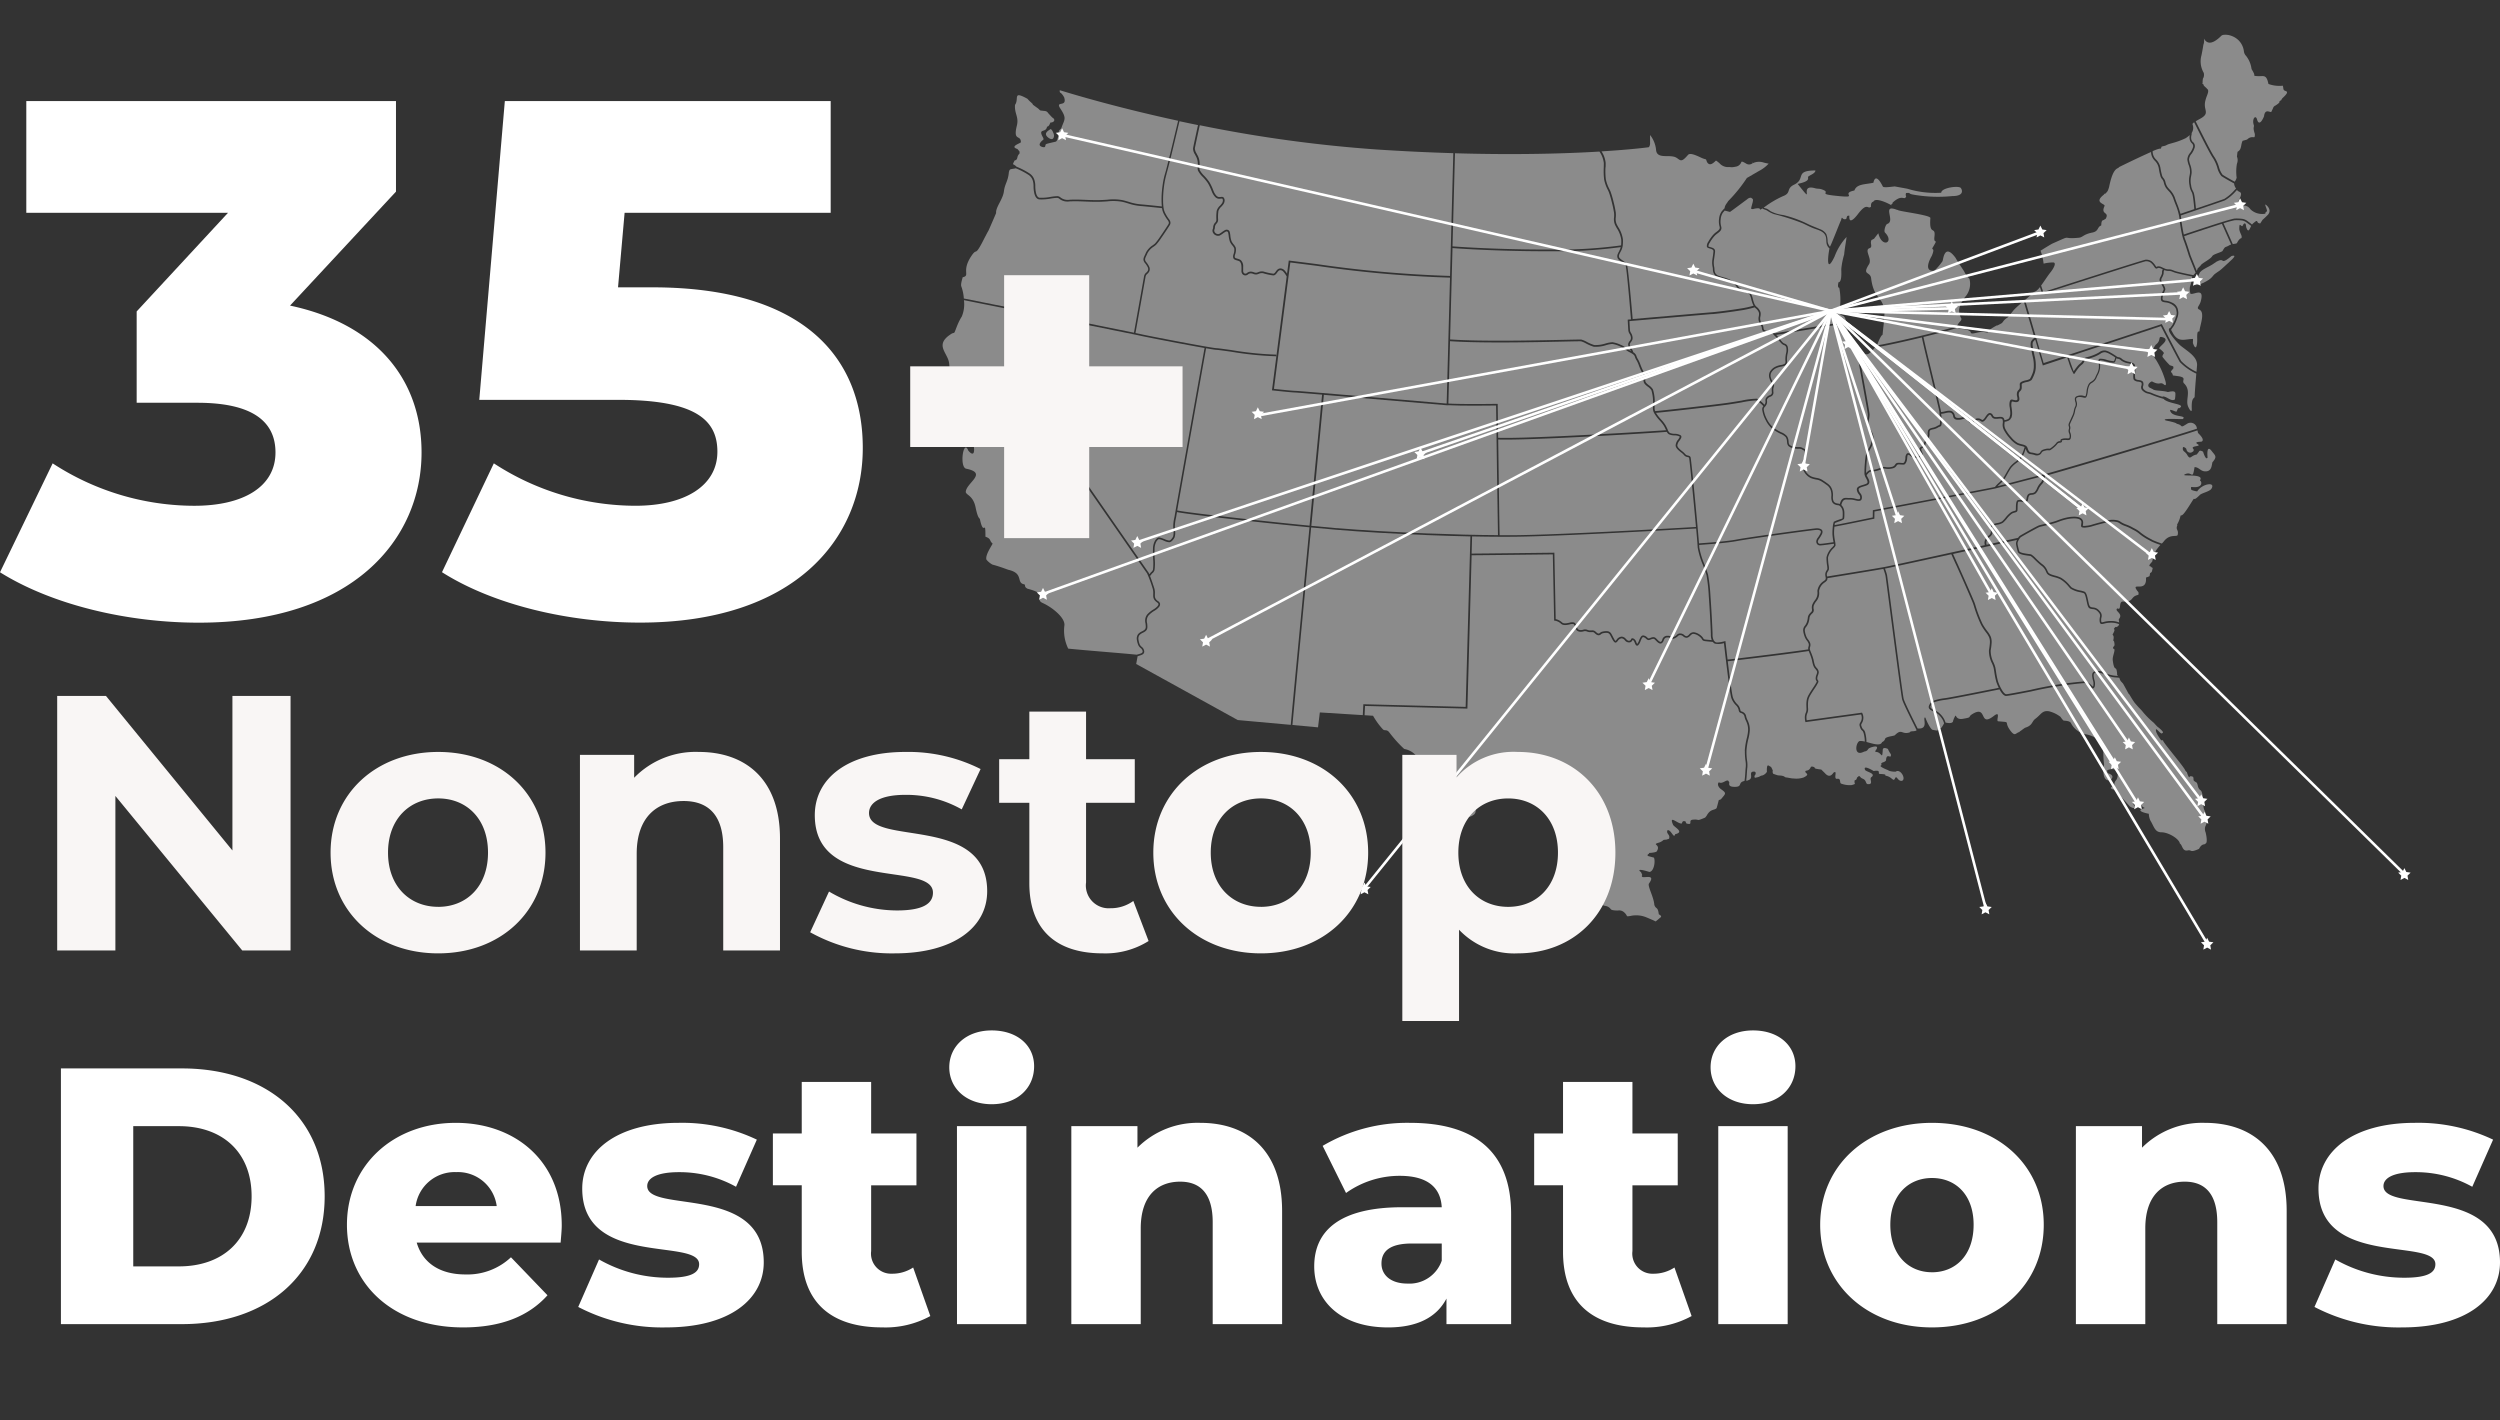 <?xml version="1.0" encoding="UTF-8"?>
<svg xmlns="http://www.w3.org/2000/svg" xmlns:xlink="http://www.w3.org/1999/xlink" width="212.157" height="120.519" viewBox="0 0 212.157 120.519">
  <rect x="0" y="0" width="212.157" height="120.519" fill="#333333" stroke="none"/>
  <defs>
    <style>
      .cls-1 {
        fill: none;
      }

      .cls-2, .cls-6 {
        fill: #fff;
      }

      .cls-3 {
        opacity: 0.43;
      }

      .cls-4 {
        clip-path: url(#clip-path);
      }

      .cls-5 {
        fill: #f9f6f5;
      }

      .cls-6 {
        opacity: 0.999;
      }
    </style>
    <clipPath id="clip-path">
      <rect id="Rectangle_914" data-name="Rectangle 914" class="cls-1" width="114.078" height="75.26" transform="translate(80.001 2.946)"></rect>
    </clipPath>
  </defs>
  <g id="nonstop_routes" data-name="nonstop routes" transform="translate(-662 -1068.631)">
    <g id="Group_3087" data-name="Group 3087" transform="translate(0 -55)">
      <path id="Path_4881" data-name="Path 4881" class="cls-2" d="M182.61,46.509l.165.332.366.054-.265.259.063.364-.329-.172-.326.172.061-.364-.266-.259.368-.054Z" transform="translate(662 1123.631)"></path>
      <g id="Group_2022" data-name="Group 2022" class="cls-3" transform="translate(662 1123.631)">
        <g id="Group_2021" data-name="Group 2021">
          <g id="Group_2020" data-name="Group 2020" class="cls-4">
            <path id="Path_4882" data-name="Path 4882" class="cls-2" d="M186.246,33.649c0-.255.08-1.239.139-1.94a4.655,4.655,0,0,1-1.412-1c-.233-.413-1.4-2.657-1.591-3.032l-7.851,2.6c.033.089.08.223.132.369.114.322.253.714.317.869a4.526,4.526,0,0,1,.278-.387,1.6,1.6,0,0,1,.3-.3.537.537,0,0,0,.168-.211.5.5,0,0,1,.382-.308,4.309,4.309,0,0,0,.485-.148,3.727,3.727,0,0,0,.393-.175c.059-.031.113-.062.163-.092a.717.717,0,0,1,.519-.15,1.38,1.38,0,0,1,.4.157,5.249,5.249,0,0,1,.552.344.352.352,0,0,0,.169.068.516.516,0,0,1,.308.163,1.331,1.331,0,0,0,.538.22,1.629,1.629,0,0,1,.434.153c.173.106.15.468.129.8a1.18,1.18,0,0,0,.019.508.5.5,0,0,0,.272.091c.181.029.36.057.4.241a.55.55,0,0,1-.015.272.264.264,0,0,0,.088.312.758.758,0,0,0,.394.2,1.452,1.452,0,0,1,.323.112,6.791,6.791,0,0,0,.855.294.234.234,0,0,1,0-.038c.381,0,.713.474,1.038.252,0,0,.088-.582,0-.6-.06-.171-.583-.02-.6-.024-.429-.139-1.14-.088-1.275-.238-.018-.009-.273-.135-.286-.145-.3-.216.143-.557.232-.509.665.361.674-.008.975.239.324.265.135-.327.116-.379a6.92,6.92,0,0,0-.793-1.739.951.951,0,0,1,.013-1.256c.49-.361.13-.753.565-.624.719.214-.287.744-.287.96.064.015.414.317.4.394-.017.051-.152.195-.114.316a6.718,6.718,0,0,0,.62.707l.282.091c.016.06.047.151-.006.21-.349.391-.083.183-.016.566l.409.055c.859.117.285.37.541.622.636.631.1,1.348.334,1.946.037.1.336.69.317.207-.042-1.048.243-.839.243-1.037"></path>
            <path id="Path_4883" data-name="Path 4883" class="cls-2" d="M155.622,44.278a2.382,2.382,0,0,1,.346-.147c.185-.071.379-.117.384-.134a1.082,1.082,0,0,0,.024-.2c0-.078.006-.178,0-.3a.835.835,0,0,0-.083-.358.751.751,0,0,0-.156-.2.3.3,0,0,0-.182-.066.787.787,0,0,1-.243-.066.458.458,0,0,1-.238-.231,1.042,1.042,0,0,1-.06-.478,1.353,1.353,0,0,0-.047-.46.856.856,0,0,0-.391-.511c-.13-.1-.281-.2-.411-.28a1.163,1.163,0,0,0-.433-.149,2.567,2.567,0,0,1-.411-.109,1.124,1.124,0,0,1-.42-.288,1.4,1.4,0,0,1-.291-.466,1.316,1.316,0,0,1,.031-.731c.018-.1.039-.212.065-.363.081-.471-.007-.511-.1-.553a.514.514,0,0,1-.1-.059.518.518,0,0,0-.277-.044,1.854,1.854,0,0,1-.468-.051.8.8,0,0,1-.382-.177.491.491,0,0,1-.122-.316h0l-.009-.08a.72.72,0,0,0-.114-.372,1.237,1.237,0,0,0-.428-.276,3.9,3.9,0,0,1-.765-.476,2.28,2.28,0,0,1-.5-.683,2.632,2.632,0,0,1-.294-.875.388.388,0,0,1,.1-.31,2.632,2.632,0,0,0-.579-.487,7.563,7.563,0,0,0-1.256.166c-.341.057-.717.12-1.086.174-.515.076-1.918.244-3.276.4-1.258.143-2.477.276-2.918.315a3.557,3.557,0,0,0,.439.569,3.092,3.092,0,0,1,.359.459,3.79,3.79,0,0,1,.193.389.608.608,0,0,0,.182.284,1.111,1.111,0,0,0,.4.077.95.95,0,0,1,.537.139c.11.117.006.268-.114.441a.738.738,0,0,0-.186.417c.02.164.225.329.4.472a1.47,1.47,0,0,1,.268.248.367.367,0,0,0,.229.124c.1.026.191.049.231.156.03.08.213,1.87.388,3.7.139,1.455.274,2.938.325,3.6l.283-.021c.707-.052,2.126-.156,2.94-.312.434-.084,1.73-.275,3.069-.463,1.682-.236,3.435-.469,3.635-.479a.823.823,0,0,1,.4.057.3.3,0,0,1,.109.088.249.249,0,0,1,.046.136.467.467,0,0,1-.058.228,2.992,2.992,0,0,1-.211.35.583.583,0,0,0-.125.239.257.257,0,0,0,.04.155.2.2,0,0,0,.178.061c.206-.008.9-.111,1.107-.141l-.009-.051a5.548,5.548,0,0,1-.08-.6,3.987,3.987,0,0,1,.019-.546,1.955,1.955,0,0,1,.093-.526"></path>
            <path id="Path_4884" data-name="Path 4884" class="cls-2" d="M143.34,38.853c-.014-.037-.069-.051-.133-.067a.481.481,0,0,1-.31-.18,1.437,1.437,0,0,0-.241-.22c-.2-.16-.43-.343-.458-.565a.824.824,0,0,1,.211-.514c.085-.123.159-.23.128-.264a.961.961,0,0,0-.446-.095,1.114,1.114,0,0,1-.475-.1.513.513,0,0,1-.165-.2c-.619.056-5.187.341-9.089.518-2.262.1-4.3.168-5.22.133.042,3.027.1,7.392.121,8.121.409,0,.8,0,1.18,0,4.054-.035,14.29-.629,15.481-.7-.059-.657-.131-1.431-.205-2.2-.174-1.82-.353-3.595-.379-3.664"></path>
            <path id="Path_4885" data-name="Path 4885" class="cls-2" d="M170.663,35.469c-.077.242-.377.3-.545.327h0c0,.043-.005.084-.009.126a.818.818,0,0,0,.067.469,3.25,3.25,0,0,0,.516.73,2.014,2.014,0,0,0,.563.483,2.713,2.713,0,0,0,.351.108.989.989,0,0,1,.331.126.479.479,0,0,1,.147.243c.052.138.114.3.291.318a2.026,2.026,0,0,1,.32.064c.15.04.262.069.365,0a.315.315,0,0,0,.1-.116c.053-.091.1-.17.414-.244a.891.891,0,0,1,.322-.028c.058.007.074.008.3-.174a1.9,1.9,0,0,0,.292-.288.39.39,0,0,1,.327-.178c.044-.006.059.034.057.019l-.005-.01c0-.011-.008-.022-.012-.037-.015-.072.006-.143.218-.188a1.225,1.225,0,0,1,.349-.016c.123.008.2.013.215-.12a.625.625,0,0,0-.046-.311.493.493,0,0,1-.026-.35.38.38,0,0,0,0-.237.347.347,0,0,1,.005-.259c.037-.089.076-.173.12-.27.058-.127.124-.274.2-.441a1.519,1.519,0,0,0,.1-.343,1.255,1.255,0,0,1,.132-.4.533.533,0,0,0-.006-.371c-.044-.175-.083-.335.073-.451a.879.879,0,0,1,.686-.043.839.839,0,0,0,.1.019.351.351,0,0,0,.034-.087,1.657,1.657,0,0,0,.064-.356,1.633,1.633,0,0,1,.126-.479.617.617,0,0,1,.231-.292,1.007,1.007,0,0,0,.239-.173.687.687,0,0,0,.161-.25,2.019,2.019,0,0,1,.1-.215,1.541,1.541,0,0,0,.178-.514,1.584,1.584,0,0,0-.011-.439c-.024-.2-.041-.338.1-.378a1.61,1.61,0,0,1,.591.1,3.008,3.008,0,0,0,.313.075l.113.017c.11.018.177.028.19.009a1.8,1.8,0,0,0,.105-.309,5.3,5.3,0,0,0-.49-.3,1.354,1.354,0,0,0-.354-.142.613.613,0,0,0-.426.132c-.052.03-.108.063-.171.1a3.56,3.56,0,0,1-.408.182,4.563,4.563,0,0,1-.5.153.385.385,0,0,0-.291.237.655.655,0,0,1-.212.26,1.522,1.522,0,0,0-.269.27,4.518,4.518,0,0,0-.322.459.067.067,0,0,1-.1.029h0a5.206,5.206,0,0,1-.413-1.01c-.052-.148-.1-.28-.134-.372l-1.989.658-.07.023-.02-.071-.622-2.113a.482.482,0,0,0-.094.073.6.6,0,0,0-.121.175,1.069,1.069,0,0,0,.015.391c.043.3.128.679.178.888a3.082,3.082,0,0,1,.068.688,1.92,1.92,0,0,1-.08.594c-.051.142-.1.267-.151.37a1.581,1.581,0,0,1-.135.245.933.933,0,0,1-.423.169,1.366,1.366,0,0,0-.353.117c-.061.049-.059.09-.052.17a1.647,1.647,0,0,1,0,.182.383.383,0,0,1-.133.3.407.407,0,0,0-.1.14.593.593,0,0,0,.007.323.863.863,0,0,1,.027.219.247.247,0,0,1-.12.218.417.417,0,0,1-.262.027c-.049-.008-.092-.019-.131-.029-.076-.02-.125-.033-.148.045a1.072,1.072,0,0,0,0,.456c.009.067.019.142.027.221a1.764,1.764,0,0,1,.014.382,1.408,1.408,0,0,1-.073.3"></path>
            <path id="Path_4886" data-name="Path 4886" class="cls-2" d="M181.687,37.842c2.04-.613,3.9-1.181,4.757-1.465-.019-.078-.033-.138-.033-.139a.543.543,0,0,0-.8-.281c-.69.437-.281.132-.887.006-.024-.1-.786-.25-.935-.283-.495-.223,1.438-.079,1.459-.123.374-.365-1.03-.091-1.089-.772.248,0,.522.223.567.118.224-.532.019-.117.28-.306.451-.326-1.025-.319-1.4-.75a7.876,7.876,0,0,1-1-.34,1.278,1.278,0,0,0-.294-.1.894.894,0,0,1-.456-.23.38.38,0,0,1-.129-.45.431.431,0,0,0,.014-.207c-.02-.09-.152-.112-.286-.133a.577.577,0,0,1-.356-.136c-.086-.1-.07-.346-.054-.611.018-.294.038-.612-.061-.675a1.587,1.587,0,0,0-.4-.135,1.406,1.406,0,0,1-.6-.254.393.393,0,0,0-.236-.126.507.507,0,0,1-.15-.045,1.693,1.693,0,0,1-.111.308c-.063.094-.164.078-.33.052l-.11-.017c-.081-.011-.2-.045-.33-.078a1.73,1.73,0,0,0-.515-.1c-.022,0-.011.1,0,.224a1.781,1.781,0,0,1,.01.478,1.673,1.673,0,0,1-.193.557,1.732,1.732,0,0,0-.093.2.833.833,0,0,1-.194.3,1.211,1.211,0,0,1-.271.2.474.474,0,0,0-.169.225,1.46,1.46,0,0,0-.114.433,1.848,1.848,0,0,1-.072.389c-.036.109-.09.183-.168.183a.643.643,0,0,1-.129-.021c-.156-.035-.425-.093-.571.017-.081.061-.052.177-.02.305a.634.634,0,0,1-.007.471,1.113,1.113,0,0,0-.117.364,1.673,1.673,0,0,1-.106.374c-.076.178-.141.32-.2.444-.047.1-.088.194-.118.265a.229.229,0,0,0,0,.167.5.5,0,0,1,0,.316.378.378,0,0,0,.025.261.736.736,0,0,1,.053.375c-.032.265-.159.257-.365.244a1.209,1.209,0,0,0-.311.013c-.092.021-.108.02-.108.021l.006.014a.189.189,0,0,1,.012.044c.009.066-.018.119-.179.14a.28.28,0,0,0-.236.128,1.9,1.9,0,0,1-.312.306c-.269.221-.3.218-.4.207a.71.71,0,0,0-.275.025c-.255.06-.287.114-.323.177a.442.442,0,0,1-.141.16.513.513,0,0,1-.483.026,2.118,2.118,0,0,0-.3-.061c-.264-.028-.342-.233-.408-.409-.008-.02-.016-.042-.024-.06a3.478,3.478,0,0,1-.315.772,2.356,2.356,0,0,1-.478.452,2.411,2.411,0,0,0-.426.392c-.106.146-.241.383-.363.6-.1.185-.2.354-.263.438a3.4,3.4,0,0,1-.328.332c-.077.073-.155.146-.216.206l1.068-.278c1.146-.3,2.632-.688,2.971-.76.311-.065,4.5-1.294,8.113-2.381"></path>
            <path id="Path_4887" data-name="Path 4887" class="cls-2" d="M164.6,36.21a.9.9,0,0,0-.146.074,1.159,1.159,0,0,1-.419.155,1.013,1.013,0,0,0-.16.041.181.181,0,0,0-.113.106.584.584,0,0,0-.015.24.848.848,0,0,1-.2.549l-.055.085a.662.662,0,0,0-.085.225.388.388,0,0,1-.115.236.624.624,0,0,1-.14.09c-.069.035-.128.065-.1.17a1.3,1.3,0,0,0,.066.183c.067.159.117.279-.039.382a.944.944,0,0,1-.4.113.734.734,0,0,1-.39-.049,1.388,1.388,0,0,1-.141-.1c-.094-.071-.19-.145-.235-.107s-.052.144-.064.263a.956.956,0,0,1-.092.384c-.116.194-.153.191-.385.173-.053,0-.118-.009-.191-.011-.161-.006-.193.041-.233.1a.5.5,0,0,1-.312.23,1.478,1.478,0,0,1-.63.033.6.6,0,0,0-.219-.005c-.019.006-.05.018-.087.033a2.4,2.4,0,0,1-.909.222c-.128-.034-.335.234-.383.3a1.722,1.722,0,0,0,.085.174c.1.181.2.371.114.54-.062.124-.251.18-.447.238-.217.065-.445.133-.43.268a.624.624,0,0,0,.145.315A.515.515,0,0,1,158,42.3c-.037.213-.2.229-.408.192-.054-.01-.113-.024-.173-.037a1.6,1.6,0,0,0-.407-.059,2.09,2.09,0,0,1-.212,0c-.236-.014-.418-.024-.541.462a.917.917,0,0,1,.159.218.977.977,0,0,1,.1.417c.005.129,0,.233,0,.314a1.137,1.137,0,0,1-.03.236,1.506,1.506,0,0,1-.469.224l-.3.115a1.4,1.4,0,0,0-.026.177c.6-.1,2.85-.57,3.233-.649l.008-.554v-.058l.057-.011c.028-.005,9.854-1.856,10.251-1.951l.057-.013a2.494,2.494,0,0,1,.35-.368,3.394,3.394,0,0,0,.311-.313c.058-.079.152-.244.254-.424.125-.219.263-.461.371-.61a2.493,2.493,0,0,1,.453-.42,2.251,2.251,0,0,0,.448-.42,3.7,3.7,0,0,0,.326-.832,1.189,1.189,0,0,0-.249-.082,2.809,2.809,0,0,1-.368-.114,2.113,2.113,0,0,1-.617-.52,3.41,3.41,0,0,1-.541-.768.931.931,0,0,1-.077-.539.745.745,0,0,0-.011-.28c-.036-.135-.208-.12-.382-.1a1.236,1.236,0,0,1-.284.005.363.363,0,0,1-.284-.217c-.033-.055-.064-.108-.126-.123s-.178.129-.275.269a1.074,1.074,0,0,1-.213.256c-.148.107-.2.075-.295.012a.62.62,0,0,0-.154-.078.446.446,0,0,0-.343.093,1.063,1.063,0,0,1-.257.115c-.192.049-.251-.029-.338-.144a.74.74,0,0,0-.137-.151h0c-.08-.064-.184-.038-.312,0a1.165,1.165,0,0,1-.46.048.331.331,0,0,1-.339-.309.419.419,0,0,0-.123-.234c-.124-.11-.329-.064-.543-.015a2.145,2.145,0,0,1-.351.059c0,.035.009.078.015.124a3.392,3.392,0,0,1,.033.6c-.016.305-.047.319-.188.378"></path>
            <path id="Path_4888" data-name="Path 4888" class="cls-2" d="M109.5,22.274,108.11,33c.308.034,1.517.163,1.85.171.133,0,1.6.124,3.5.283,3.559.3,8.638.734,9.308.792l.284-10.683A99.692,99.692,0,0,1,111.7,22.552c-.708-.09-1.417-.181-2.206-.278"></path>
            <path id="Path_4889" data-name="Path 4889" class="cls-2" d="M122.913,34.245c1.228.074,4.107.026,4.116.026h.071v.07c0,.011.016,1.206.038,2.811.91.036,2.951-.03,5.217-.133,3.815-.173,8.264-.449,9.031-.512v0a3.715,3.715,0,0,0-.186-.376,3.06,3.06,0,0,0-.342-.435,3.32,3.32,0,0,1-.488-.652h-.008v-.016a.842.842,0,0,1-.093-.361c0-.047,0-.143,0-.24a3.554,3.554,0,0,0-.125-1.307,1.082,1.082,0,0,0-.3-.3c-.2-.153-.391-.3-.365-.564a1.834,1.834,0,0,0-.235-.843c-.058-.135-.121-.277-.175-.425a2.249,2.249,0,0,0-.207-.446,1.167,1.167,0,0,1-.128-.285c-.049-.159-.231-.256-.421-.355a1.865,1.865,0,0,1-.367-.235,2.02,2.02,0,0,0-.511-.292,2.338,2.338,0,0,0-.613-.187,2.442,2.442,0,0,0-.513.1,2.864,2.864,0,0,1-1.055.139,3.553,3.553,0,0,1-.658-.279,2.082,2.082,0,0,0-.418-.181c-.051-.009-.6,0-1.432.02-2.365.053-7.05.154-9.693-.032Z"></path>
            <path id="Path_4890" data-name="Path 4890" class="cls-2" d="M113.451,44.819c2.087.176,4.88.339,7.684.449,2.083.083,4.174.136,5.987.146-.026-1.1-.149-10.11-.161-11-.449.007-2.929.039-4.051-.027V34.4l-.074-.007-.051,0c-.568-.049-5.729-.491-9.331-.793l-1.107-.093c-.066.689-.536,5.59-1.064,11.118.809.078,1.548.146,2.169.2"></path>
            <path id="Path_4891" data-name="Path 4891" class="cls-2" d="M164.593,35.1c0-.022,0-.043-.005-.059s0-.04,0-.056c0-.081-.321-1.4-.666-2.83-.362-1.5-.751-3.1-.827-3.52-.931.225-1.9.447-2.695.613-.53.111-.981.2-1.287.244-.19.23-.461.53-.636.571a1.156,1.156,0,0,1-.748-.22c.1.623.3,1.739.492,2.79.221,1.216.425,2.344.434,2.518a1.765,1.765,0,0,1-.044.417,1.043,1.043,0,0,0,.036.7h0c.045.09.087.168.125.238a1.431,1.431,0,0,1,.24.771,2.077,2.077,0,0,1-.3.834,2.833,2.833,0,0,0-.213.481,5.27,5.27,0,0,0-.1.729c-.025.322-.039.651-.036.823.109-.124.294-.3.451-.253a2.483,2.483,0,0,0,.822-.218l.09-.035a.691.691,0,0,1,.282,0,1.352,1.352,0,0,0,.572-.027.374.374,0,0,0,.237-.173c.065-.1.116-.173.355-.164.085,0,.147.009.2.013.157.012.182.014.253-.1a.865.865,0,0,0,.073-.325.532.532,0,0,1,.113-.358c.132-.112.274,0,.413.1a1.245,1.245,0,0,0,.124.087.624.624,0,0,0,.309.031.8.8,0,0,0,.336-.089c.058-.039.028-.112-.013-.209a1.305,1.305,0,0,1-.073-.2c-.052-.214.054-.269.176-.332a.426.426,0,0,0,.108-.067.282.282,0,0,0,.073-.161.765.765,0,0,1,.1-.271c.018-.03.037-.058.056-.087a.737.737,0,0,0,.175-.459.71.71,0,0,1,.024-.3h0a.32.32,0,0,1,.195-.189A1.4,1.4,0,0,1,164,36.3a1.013,1.013,0,0,0,.372-.137,1.072,1.072,0,0,1,.166-.084c.073-.029.09-.036.1-.253a3.262,3.262,0,0,0-.033-.577c-.006-.049-.012-.1-.017-.152"></path>
            <path id="Path_4892" data-name="Path 4892" class="cls-2" d="M145.313,26.651c-.272.018-6.326.54-7.034.6.008.151.029.517.043.739a.51.51,0,0,0,.089.262.833.833,0,0,1,.126.322.5.5,0,0,1-.124.445.532.532,0,0,0-.1.187c-.024.1.055.226.135.356a1.023,1.023,0,0,1,.154.33.589.589,0,0,1,.271.314,1,1,0,0,0,.114.254,2.381,2.381,0,0,1,.219.472c.055.147.114.285.172.416a1.945,1.945,0,0,1,.246.913c-.019.184.143.31.31.439a1.185,1.185,0,0,1,.34.348,3.6,3.6,0,0,1,.141,1.374c0,.07,0,.136,0,.239a.615.615,0,0,0,.048.229c.371-.03,1.647-.168,2.967-.319,1.356-.155,2.758-.322,3.272-.4.374-.055.746-.118,1.083-.174a6.71,6.71,0,0,1,1.315-.163,2.541,2.541,0,0,1,.636.516.649.649,0,0,0,.052-.086h0a.38.38,0,0,0,.035-.226.379.379,0,0,1,.076-.3.623.623,0,0,1,.284-.2.324.324,0,0,0,.138-.086.267.267,0,0,0,.039-.206h0c0-.045-.005-.1-.005-.167a.723.723,0,0,1,.038-.258.491.491,0,0,0,.027-.174.174.174,0,0,0-.051-.136,1.024,1.024,0,0,1-.2-.382.707.707,0,0,1,.029-.576,1.116,1.116,0,0,1,.365-.378,1.605,1.605,0,0,1,.565-.2.776.776,0,0,0,.348-.121.264.264,0,0,0,.042-.2,2.243,2.243,0,0,1,0-.329,2.358,2.358,0,0,1,.056-.366,1,1,0,0,0,.02-.426.282.282,0,0,0-.2-.247.565.565,0,0,1-.19-.119,2.271,2.271,0,0,1-.238-.276c-.027-.036-.058-.076-.1-.128a1.883,1.883,0,0,0-.191-.2h0a2.853,2.853,0,0,1-.264-.28c-.121-.145-.174-.126-.24-.1a.5.5,0,0,1-.125.033.634.634,0,0,1-.289-.037.347.347,0,0,1-.2-.163.494.494,0,0,1-.039-.158.561.561,0,0,0-.072-.232l-.043-.074a.852.852,0,0,1-.16-.659,1.016,1.016,0,0,0,.033-.31.558.558,0,0,0-.107-.234.793.793,0,0,0-.165-.177,1.194,1.194,0,0,1-.1-.091,8.114,8.114,0,0,1-1.266.275c-.975.158-2.138.291-2.323.3"></path>
            <path id="Path_4893" data-name="Path 4893" class="cls-2" d="M156.818,28.625a7.218,7.218,0,0,0-.117-1.2c-.448.077-1.414.239-2.446.41-1.476.247-3.09.514-3.529.585l.042.04a1.9,1.9,0,0,1,.2.217c.04.05.073.092.1.13a2.285,2.285,0,0,0,.225.261.453.453,0,0,0,.148.089.4.4,0,0,1,.286.354,1.1,1.1,0,0,1-.021.479,2.236,2.236,0,0,0-.056.659.361.361,0,0,1-.066.287c-.067.1-.238.135-.434.179a1.528,1.528,0,0,0-.515.177,1,1,0,0,0-.32.327.575.575,0,0,0-.02.468.878.878,0,0,0,.175.335.289.289,0,0,1,.084.226.6.6,0,0,1-.035.217.616.616,0,0,0-.031.216c0,.069,0,.119.005.16a.374.374,0,0,1-.065.294.414.414,0,0,1-.2.136.5.5,0,0,0-.227.158.266.266,0,0,0-.047.207.5.5,0,0,1-.049.3.815.815,0,0,1-.138.195.281.281,0,0,0-.09.241,2.5,2.5,0,0,0,.278.816,2.165,2.165,0,0,0,.471.639,3.7,3.7,0,0,0,.737.457,1.235,1.235,0,0,1,.487.334.836.836,0,0,1,.132.426l.008.08a.374.374,0,0,0,.082.232.7.7,0,0,0,.317.14,1.688,1.688,0,0,0,.434.046.58.58,0,0,1,.363.075.352.352,0,0,0,.074.041c.143.065.279.128.18.706-.023.133-.046.258-.065.365a.953.953,0,0,0,.224,1.074.987.987,0,0,0,.366.252,2.371,2.371,0,0,0,.39.1,1.252,1.252,0,0,1,.482.17c.131.085.286.186.418.284a1.245,1.245,0,0,1,.305.289,1.2,1.2,0,0,1,.137.3,1.518,1.518,0,0,1,.053.507.91.91,0,0,0,.047.413.325.325,0,0,0,.172.162.607.607,0,0,0,.2.053.618.618,0,0,1,.162.038c.152-.543.38-.53.672-.513a1.615,1.615,0,0,0,.2,0,1.694,1.694,0,0,1,.445.062c.058.014.114.027.166.036.129.023.227.02.244-.076a.4.4,0,0,0-.111-.331.752.752,0,0,1-.171-.383c-.028-.253.258-.338.531-.42.166-.049.326-.1.36-.165.052-.1-.032-.26-.112-.41a.955.955,0,0,1-.131-.333,8.436,8.436,0,0,1,.034-.926,5.233,5.233,0,0,1,.1-.753,2.91,2.91,0,0,1,.224-.509,2,2,0,0,0,.282-.77,1.321,1.321,0,0,0-.223-.705c-.04-.073-.083-.153-.127-.242a1.147,1.147,0,0,1-.049-.79,1.694,1.694,0,0,0,.042-.385c-.009-.167-.213-1.289-.432-2.5-.211-1.16-.436-2.4-.521-2.98-.353-.435-.35-1.079-.742-1.048"></path>
            <path id="Path_4894" data-name="Path 4894" class="cls-2" d="M176.639,44.35a.294.294,0,0,0-.071-.2.436.436,0,0,0-.218-.122,1.522,1.522,0,0,0-.427-.033,2.973,2.973,0,0,0-.536.071c-.158.037-.285.072-.414.114s-.266.093-.441.16a10.727,10.727,0,0,1-1.071.287c-.186.044-.336.079-.385.095-.064.021-.36.178-.679.353-.406.222-.849.473-.912.519a.807.807,0,0,0-.172.235.781.781,0,0,0-.1.267,1.5,1.5,0,0,0,.039.253c.03.139.071.3.109.428s.509.2.789.235a1.286,1.286,0,0,1,.225.038,2.132,2.132,0,0,1,.4.343,6.773,6.773,0,0,0,.516.468,1.223,1.223,0,0,1,.45.562l.059.121c.079.158.323.225.585.3a2.619,2.619,0,0,1,.513.18,2.828,2.828,0,0,1,.75.656c.057.063.107.121.152.165a2.186,2.186,0,0,0,.76.27,2.434,2.434,0,0,1,.328.092c.173.077.24.39.315.744.015.071.031.144.045.208.081.355.145.363.389.394l.02,0a.749.749,0,0,1,.392.166,1.345,1.345,0,0,1,.241.278.521.521,0,0,1,.043.416.9.9,0,0,0-.013.325c.015.071.048.079.112.066.029-.005.062-.014.1-.024a2.16,2.16,0,0,1,.565-.08,1.862,1.862,0,0,1,.679.1q.033.012.066.027c-.013-.129-.06-.249-.018-.3.4-.469-.452-.687-.134-.9.383.213.061-.593.475-.577.983.039.575-.422,1.3-.569.057-.243-.02-.246-.1-.356l-.022-.032c-.509-.743.875.259.77-1.075,0,0,.293-.107.3-.121s.044-.232.052-.271a.225.225,0,0,0,.162-.173c.1-.428.061-.152-.1-.379-.329-.026.1-.353.122-.438a3.828,3.828,0,0,1,.275-.842,1.6,1.6,0,0,1,.132-.208c.125-.163.212-.264.283-.343a7.566,7.566,0,0,1-.741-.285l-.158-.088a4.942,4.942,0,0,1-.877-.559,2.534,2.534,0,0,0-.562-.361c-.074-.04-.142-.077-.2-.111a3.827,3.827,0,0,0-.406-.18,2.062,2.062,0,0,1-.54-.266.627.627,0,0,0-.295-.108,1.519,1.519,0,0,0-.452-.02c-.113.016-.387.082-.677.156-.4.1-.823.222-.912.254a2.452,2.452,0,0,1-.478.088.8.8,0,0,1-.366-.015c-.086-.057-.075-.137-.059-.249a1.06,1.06,0,0,0,.013-.149"></path>
            <path id="Path_4895" data-name="Path 4895" class="cls-2" d="M174.255,22.271c.339.047-.139.709-.212.8-.232.276-.552.784-.829,1.163l.184.548c.8-.255,8.549-2.746,8.691-2.746a.813.813,0,0,1,.516.148h0a1.588,1.588,0,0,1,.332.39c.057.085.071.077.094.066a.3.3,0,0,1,.148-.04.748.748,0,0,1,.327.1c.046.022.1.046.151.068l.023.009a.771.771,0,0,0,.383.079.97.97,0,0,1,.374.09c.067.026.143.055.238.083.145.041.548.135.925.214.2.043.4.082.541.107.057-.067.123-.133.183-.209-.072-.194-.216-.549-.342-.861-.117-.287-.218-.538-.238-.6l-.008-.026c-.062-.2-.29-.93-.432-1.285-.012-.029-.023-.062-.035-.1s-.023-.077-.035-.119c-.06-.219-.12-.515-.17-.81-.059-.348-.1-.695-.122-.913a5.056,5.056,0,0,0-.345-1.138c-.073-.192-.138-.36-.17-.475a1.891,1.891,0,0,0-.434-.651c-.066-.076-.127-.146-.175-.21a1.379,1.379,0,0,1-.186-.435.731.731,0,0,0-.123-.287.727.727,0,0,1-.184-.349,4.886,4.886,0,0,1-.122-.577,1.184,1.184,0,0,0-.352-.677c-.033-.036-.066-.073-.1-.117a1.065,1.065,0,0,1-.207-.612c-.113.049-.235.1-.362.161-.859.388-1.942.916-2.356,1.121-.016.037-.05.065-.126.1-.4.182-.592,1.028-.695,1.483a1.628,1.628,0,0,1-.1.34.508.508,0,0,1-.093.172,1.2,1.2,0,0,1-.177.179l-.026-.032-.083.107c-.885.692.164.755.071.953-.366.781.46.459.09,1.093a.7.7,0,0,0-.163.1c-.225.018-.186.32-.211.461-.358.123-.185.488-.761.6-.764.152-.785.4-1.134.437-1.621.16-.4-.319-2.228.487-.114.051-.624.365-1.022.612a4.8,4.8,0,0,1,.258,1.1,3.379,3.379,0,0,1,.83-.1"></path>
            <path id="Path_4896" data-name="Path 4896" class="cls-2" d="M185.88,21.629c.018.056.118.305.234.59.107.264.227.56.307.77a.739.739,0,0,0,.072-.2l.259-.25c.036-.175.848-.531.993-.817.131-.177.852-.329.878-.448l.009-.017c.237-.4.18-.221.536-.432a.921.921,0,0,1,.172-.077l-.783-1.756c-1.173.367-2.894.945-3.2,1.048l.017.066c.011.041.022.079.033.113h0c.01.033.021.063.031.089.145.36.374,1.095.436,1.3Z"></path>
            <path id="Path_4897" data-name="Path 4897" class="cls-2" d="M186.109,12.063a.443.443,0,0,1,.124.5,1.716,1.716,0,0,1-.261.5.825.825,0,0,0-.207.483,2.081,2.081,0,0,0,.1.414,1.755,1.755,0,0,1,.123.728c-.013.1-.029.189-.044.268a1.78,1.78,0,0,0,0,.764,1.3,1.3,0,0,0,.148.481,1,1,0,0,1,.117.324c.066.31.126.951.145,1.18,1-.339,2.213-.751,2.406-.827a3.919,3.919,0,0,0,.9-.779l.1-.1a.83.83,0,0,1-.17-.433c-.37-.2-.928-.515-1.079-.628a1.8,1.8,0,0,1-.346-.708,3.306,3.306,0,0,0-.364-.811c-.255-.335-1.275-2.386-1.6-3.043-.157.11-.145.15-.129.2a.793.793,0,0,1-.084.713.485.485,0,0,1-.017.187.8.8,0,0,0-.014.326.5.5,0,0,0,.147.268"></path>
            <path id="Path_4898" data-name="Path 4898" class="cls-2" d="M185.891,24.934c-.182-.669.08-.667.1-1.273a.4.4,0,0,1,.058-.192c-.136-.025-.3-.059-.475-.095-.381-.081-.788-.174-.935-.216-.1-.028-.179-.061-.251-.088a.824.824,0,0,0-.322-.079.817.817,0,0,1-.391-.073.362.362,0,0,0-.06.172.558.558,0,0,1-.019.194,1.7,1.7,0,0,1-.138.306c-.092.173-.036.266.068.438.042.069.09.149.14.249.128.257.1.308.026.459a1.652,1.652,0,0,0-.152.434c-.053.245,0,.3.116.328.039.009.081.014.127.022a1.418,1.418,0,0,1,.531.156.825.825,0,0,1,.526.7c.005.033.01.065.017.1a1.209,1.209,0,0,1-.087.512,3.365,3.365,0,0,1-.29.657c-.047.071-.088.127-.122.173a1.329,1.329,0,0,0-.1.144c0,.1.008.06.1.234.478.941,1.046.569,1.74.569.021.059-.009.256,0,.352.3.835.372-.017.364-.3-.031-1.051.176-.487.2-.779.035-.443.491-1.516-.018-1.763-.3-.144,0-.292.114-.691.344-1.254-.569-.545-.864-.654"></path>
            <path id="Path_4899" data-name="Path 4899" class="cls-2" d="M182.858,13.414c.029.037.064.075.1.114a1.3,1.3,0,0,1,.387.747,4.851,4.851,0,0,0,.118.562.615.615,0,0,0,.14.281.769.769,0,0,1,.166.354,1.345,1.345,0,0,0,.164.391c.045.059.1.127.169.2a1.99,1.99,0,0,1,.463.707c.031.111.094.276.166.462a7.851,7.851,0,0,1,.309.913l1.175-.4c-.016-.187-.077-.878-.145-1.2a.865.865,0,0,0-.1-.285,1.446,1.446,0,0,1-.162-.524,1.9,1.9,0,0,1,0-.815c.015-.075.03-.156.042-.258a1.639,1.639,0,0,0-.117-.67,2.157,2.157,0,0,1-.109-.446.922.922,0,0,1,.231-.572,1.647,1.647,0,0,0,.242-.458.322.322,0,0,0-.094-.362.629.629,0,0,1-.18-.341.905.905,0,0,1,.01-.356l-.06.053h0a3.092,3.092,0,0,1-.278.209,6.384,6.384,0,0,1-1.185.433c-.153.044-.279.083-.331.1-.034.018-.091.047-.161.081-.163.08-.372.073-.392.138l-.041.137-.145.011a3.374,3.374,0,0,0-.562.21l0,.02a1,1,0,0,0,.179.56"></path>
            <path id="Path_4900" data-name="Path 4900" class="cls-2" d="M183.4,27.518l.057-.019.028.054c0,.008,1.382,2.668,1.616,3.082a4.347,4.347,0,0,0,1.3.92c.029-.34.051-.583.05-.583,0-.725-.8-1.15-1.42-1.654l-.018-.016c-.108-.087-1.333-1.348-.84-1.468.02-.032.044-.063.071-.1s.077-.1.119-.167a3.174,3.174,0,0,0,.273-.623h0a1.1,1.1,0,0,0,.083-.436c-.007-.035-.013-.07-.018-.107-.026-.177-.056-.377-.455-.6a1.29,1.29,0,0,0-.481-.14c-.051-.008-.1-.014-.138-.023-.2-.044-.3-.134-.225-.5a1.715,1.715,0,0,1,.165-.467c.052-.1.07-.139-.027-.333-.048-.095-.094-.173-.134-.239-.131-.216-.2-.334-.072-.578a1.57,1.57,0,0,0,.127-.279.421.421,0,0,0,.013-.148.451.451,0,0,1,.069-.232l-.094-.044a.631.631,0,0,0-.266-.084.181.181,0,0,0-.084.025c-.091.046-.148.075-.276-.112a1.421,1.421,0,0,0-.3-.356.682.682,0,0,0-.432-.12c-.133,0-8.69,2.752-8.714,2.76l-.066.022-.023-.067-.175-.521a1.546,1.546,0,0,1-.3.313c-.014.038-.132.049-.155.088a.132.132,0,0,0-.089.049c-.208.211-.465.431-.716.639l1.576,5.358Z"></path>
            <path id="Path_4901" data-name="Path 4901" class="cls-2" d="M155.074,48.291a1.473,1.473,0,0,0-.026-.31A4.125,4.125,0,0,1,155,47.3a1.69,1.69,0,0,1,.506-.871,1.356,1.356,0,0,0,.132-.157h0a.575.575,0,0,0-.011-.129c-.2.03-.913.135-1.125.143a.332.332,0,0,1-.3-.117h0a.393.393,0,0,1-.069-.241.628.628,0,0,1,.149-.318,3.171,3.171,0,0,0,.2-.334.332.332,0,0,0,.043-.158.1.1,0,0,0-.02-.059.151.151,0,0,0-.056-.045.69.69,0,0,0-.331-.042c-.2.01-1.944.242-3.623.478-1.336.188-2.629.378-3.062.461-.822.158-2.247.263-2.956.315l-.283.021c.007.1.01.169.01.2a6.648,6.648,0,0,0,.443,1.452c.125.336.244.657.307.879a14.347,14.347,0,0,1,.2,1.777c.1,1.362.179,3.024.179,3.288a1.068,1.068,0,0,0,.076.447.455.455,0,0,0,.182.207c.143.087.751-.074.753-.074l.08-.022.009.083s.074.662.173,1.487c.344-.028,2.08-.236,3.737-.446,1.361-.172,2.669-.345,3.109-.419a.506.506,0,0,1,.021-.229,1,1,0,0,0,.027-.123.357.357,0,0,0-.034-.185,1.027,1.027,0,0,0-.155-.241,1.326,1.326,0,0,1-.189-.373,1.776,1.776,0,0,1-.1-.438.551.551,0,0,1,.142-.409,1.121,1.121,0,0,0,.176-.329,1.759,1.759,0,0,0,.072-.323.609.609,0,0,1,.145-.365,1.567,1.567,0,0,1,.123-.132c.072-.07.1-.1.087-.267a.8.8,0,0,1,.017-.347A1.6,1.6,0,0,1,154,50.96a.982.982,0,0,0,.23-.765l0-.062a1.179,1.179,0,0,1,.544-.828.755.755,0,0,0,.145-.132.428.428,0,0,0,0-.235.869.869,0,0,1-.022-.233.679.679,0,0,1,.115-.3.571.571,0,0,0,.062-.119"></path>
            <path id="Path_4902" data-name="Path 4902" class="cls-2" d="M144.435,54.021a.718.718,0,0,1,.118.16c.032.055.048.083.233.1.1.01.328.029.478.041a1.275,1.275,0,0,1-.076-.478c0-.263-.078-1.92-.178-3.277a14.21,14.21,0,0,0-.191-1.748c-.062-.22-.179-.536-.3-.869a6.6,6.6,0,0,1-.452-1.5c0-.12-.051-.748-.127-1.6-1.17.068-11.425.664-15.493.7-1.056.009-2.254,0-3.52-.028l-.04,1.456c.92,0,6.935-.075,6.953-.075h.07l0,.071.111,5.564a1.189,1.189,0,0,1,.541.283c.136.127.4.071.623.025a.765.765,0,0,1,.385-.024c.144.059.2.223.246.371a.592.592,0,0,0,.077.179.294.294,0,0,0,.178.092.658.658,0,0,0,.28-.024.549.549,0,0,1,.381.018.611.611,0,0,0,.166.041c.057,0,.11,0,.157,0a.409.409,0,0,1,.329.083,1.142,1.142,0,0,0,.168.141.189.189,0,0,0,.132.043.236.236,0,0,0,.085-.051.492.492,0,0,1,.25-.12,1.267,1.267,0,0,1,.365-.033.435.435,0,0,1,.349.207c.04.065.083.149.128.236.034.064.068.13.1.186a.832.832,0,0,0,.129.2.472.472,0,0,0,.1-.1.564.564,0,0,1,.434-.265.515.515,0,0,1,.36.2c.085.084.17.167.277.149a.165.165,0,0,0,.142-.1c.042-.088.07-.147.235-.08a.519.519,0,0,1,.232.317.585.585,0,0,0,.063.132l.009-.005a.858.858,0,0,0,.154-.289c.092-.223.186-.453.382-.422a.575.575,0,0,1,.3.163c.06.052.111.1.162.083.036-.01.075-.025.114-.04.15-.057.3-.113.448.006a1.717,1.717,0,0,1,.127.121c.114.117.248.254.334.195a.37.37,0,0,0,.1-.165.433.433,0,0,1,.455-.336.615.615,0,0,1,.366.094c.047.029.076.047.2-.02a.767.767,0,0,0,.215-.153.369.369,0,0,1,.237-.117.5.5,0,0,1,.389.131.361.361,0,0,0,.214.1h0a.473.473,0,0,0,.2-.138.5.5,0,0,1,.387-.2,1.045,1.045,0,0,1,.372.117h0a1.339,1.339,0,0,1,.339.251"></path>
            <path id="Path_4903" data-name="Path 4903" class="cls-2" d="M165.739,47c.071.161.241.543.342.76.081.174.593,1.324,1,2.248.257.587.471,1.086.505,1.187.013.039.03.093.052.16a11.031,11.031,0,0,0,.611,1.606,5,5,0,0,0,.4.6,2.077,2.077,0,0,1,.3.486,1.3,1.3,0,0,1,.065.529,5.981,5.981,0,0,1-.08.635,2.25,2.25,0,0,0,.253,1.032,2.478,2.478,0,0,1,.141.391c.018.088.039.219.062.362a7.169,7.169,0,0,0,.162.816,3.706,3.706,0,0,0,.376.8c.108.164.221.29.317.3s.988-.159,2.08-.37a30.733,30.733,0,0,1,4.605-.719,1.184,1.184,0,0,1,.589.365.47.47,0,0,0,.091.082.236.236,0,0,0,.029-.053.949.949,0,0,0-.032-.5c-.067-.312-.135-.625.125-.734a1.117,1.117,0,0,1,.884.117c.118.047.246.1.387.144a2.411,2.411,0,0,0,.618.109l.113.009c-.14-.194-.017-.025-.109-.471-.07-.336-.216.083-.332-.873-.044-.37.336-1,.022-.973,0-.307.221-.062.086-.631-.052-.011-.064-.066-.054-.113.094-.452-.115-.37-.052-.48.374-.665-.129-.238.237-.625a.292.292,0,0,1,.053.019.341.341,0,0,0,.254-.232.89.89,0,0,0-.108-.05,1.753,1.753,0,0,0-.629-.089,2,2,0,0,0-.53.076c-.04.01-.075.019-.107.025h0c-.159.031-.241.01-.279-.178a1.017,1.017,0,0,1,.012-.376.422.422,0,0,0-.019-.312,1.161,1.161,0,0,0-.215-.249.606.606,0,0,0-.318-.135l-.021,0c-.323-.04-.407-.051-.51-.5-.017-.077-.032-.144-.045-.21-.067-.316-.127-.6-.234-.644a2.7,2.7,0,0,0-.3-.083,2.189,2.189,0,0,1-.828-.307c-.046-.046-.1-.1-.158-.172a2.7,2.7,0,0,0-.709-.624,2.435,2.435,0,0,0-.485-.17c-.293-.08-.566-.155-.674-.369-.022-.044-.042-.086-.06-.124a1.116,1.116,0,0,0-.408-.51,6.781,6.781,0,0,1-.529-.479,2.56,2.56,0,0,0-.349-.312,1.672,1.672,0,0,0-.194-.031c-.314-.041-.841-.109-.907-.336-.04-.138-.082-.3-.111-.437a1.6,1.6,0,0,1-.042-.283.784.784,0,0,1,.092-.286c-.613.136-3.01.663-5.425,1.192"></path>
            <path id="Path_4904" data-name="Path 4904" class="cls-2" d="M169.024,44.551h0a1.325,1.325,0,0,1,.465-.162,1.183,1.183,0,0,0,.408-.138,2.685,2.685,0,0,0,.3-.322,2.318,2.318,0,0,1,.476-.465,1.205,1.205,0,0,1,.258-.1c.078-.021.132-.036.138-.075s0-.1.006-.173c0-.239.008-.587.145-.663a.752.752,0,0,1,.422,0,.812.812,0,0,0,.269.024c.032-.009.051-.1.071-.2a.6.6,0,0,1,.131-.33.459.459,0,0,1,.289-.1.461.461,0,0,0,.268-.087,1.12,1.12,0,0,0,.2-.323,1.609,1.609,0,0,1,.314-.479.891.891,0,0,0,.207-.553c-.542.131-1.776.453-2.759.71-.669.175-1.223.32-1.359.352-.376.089-9.408,1.792-10.2,1.941l-.009.553v.057l-.055.012c-.008,0-2.749.569-3.333.668l-.011.115a4.015,4.015,0,0,0-.018.526,5.431,5.431,0,0,0,.079.586,1.63,1.63,0,0,1,.042.371.737.737,0,0,1-.165.224,1.615,1.615,0,0,0-.471.783,4.116,4.116,0,0,0,.051.655,1.217,1.217,0,0,1,.022.368.689.689,0,0,1-.076.154.55.55,0,0,0-.1.232.8.8,0,0,0,.02.2l0,.012c.534-.086,4.324-.7,4.966-.826.45-.086,5.233-1.135,8.418-1.834,0-.025-.006-.048-.008-.07a.614.614,0,0,1,.1-.486.946.946,0,0,1,.235-.254.4.4,0,0,0,.179-.257.627.627,0,0,0-.023-.26c-.035-.15-.063-.27.1-.387"></path>
            <path id="Path_4905" data-name="Path 4905" class="cls-2" d="M137.426,21.259a1.258,1.258,0,0,0,.114-.287,40.209,40.209,0,0,1-5.767.349c-3.144.021-6.534-.12-8.509-.269l-.206,7.752c2.64.187,7.324.085,9.687.034.846-.019,1.4-.031,1.458-.02a2.109,2.109,0,0,1,.459.195,3.4,3.4,0,0,0,.628.267,2.777,2.777,0,0,0,.988-.139,2.475,2.475,0,0,1,.556-.1,2.544,2.544,0,0,1,.658.2,2.161,2.161,0,0,1,.55.317,1.8,1.8,0,0,0,.339.215l.03.015c-.025-.048-.055-.1-.086-.147a.647.647,0,0,1-.151-.464.637.637,0,0,1,.125-.237.386.386,0,0,0,.1-.336.726.726,0,0,0-.109-.274.626.626,0,0,1-.109-.326c-.019-.28-.047-.808-.047-.81l0-.068.068-.006.208-.018c-.053-.647-.378-4.54-.47-4.632a1.782,1.782,0,0,0-.2-.15c-.194-.133-.435-.3-.473-.442-.052-.2-.01-.282.158-.6Z"></path>
            <path id="Path_4906" data-name="Path 4906" class="cls-2" d="M145.451,22.062a1.689,1.689,0,0,0,.018.575,1.461,1.461,0,0,1,.025.2.788.788,0,0,0,.053.3.488.488,0,0,0,.279.257c.1.041.24.084.39.132a2.95,2.95,0,0,1,1.012.449,1.851,1.851,0,0,1,.24.273.831.831,0,0,0,.249.241,1.863,1.863,0,0,0,.423.183.992.992,0,0,1,.425.216,1.435,1.435,0,0,1,.184.48,2.89,2.89,0,0,0,.129.409.683.683,0,0,0,.216.281.876.876,0,0,1,.192.208.68.68,0,0,1,.129.292,1.1,1.1,0,0,1-.034.357.739.739,0,0,0,.142.558l.046.078a.7.7,0,0,1,.088.283.371.371,0,0,0,.027.117.211.211,0,0,0,.119.09.5.5,0,0,0,.222.029.428.428,0,0,0,.092-.026c.119-.044.213-.078.4.145.032.039.062.073.09.1.183-.028,1.99-.327,3.626-.6,1.029-.171,1.989-.332,2.439-.409-.059-.237-.14-.423-.251-.471-.33-.144-.037.01-.3-.172-.049-.12-.017-.074-.034-.179a5.441,5.441,0,0,0,0-2.027c-.184-.038-.082-.373-.074-.474.329,0,.235-1,.245-1.138A6.571,6.571,0,0,1,156.5,21.6c.046-.542.2-1.306.2-1.486a5.076,5.076,0,0,0-1.012,1.654c-.735,1.539-.568-.042-.434-.681a.9.9,0,0,1-.205-.287c-.1-.25-.031-.527-.125-.773-.152-.4-.627-.508-.985-.64-.331-.123-.652-.3-.972-.443a18.962,18.962,0,0,0-2.426-.776,2.561,2.561,0,0,1-.583-.3c-.158-.093-.278-.08-.392-.183-.447.289.121-.152-.737.039-.081.044-.205,0-.221,0,0-.262.3-.849.066-.874-.069-.161-.366,0-.4.061-.01,0-1.418,1.057-1.464,1.074-.03-.007-.42-.109-.429-.108l-.005-.016c-.046.048-.089.1-.136.151l-.026.03a1.112,1.112,0,0,0-.187.532,1.48,1.48,0,0,0,.031.622c.1.305-.087.447-.308.614a1.688,1.688,0,0,0-.265.231,3.357,3.357,0,0,0-.393.558.6.6,0,0,0-.112.309c.008.02.081.041.164.064.2.056.435.124.4.4-.028.263-.034.3-.059.464-.009.061-.02.139-.033.228"></path>
            <path id="Path_4907" data-name="Path 4907" class="cls-2" d="M161.422,59.361c-.078-.286-.687-4.959-1.081-7.983-.186-1.422-.324-2.479-.336-2.539a5.219,5.219,0,0,0-.18-.559c-1.036.182-4.268.708-4.745.786a.341.341,0,0,1-.029.169.711.711,0,0,1-.184.181,1.065,1.065,0,0,0-.491.721l0,.063a1.072,1.072,0,0,1-.254.841,1.45,1.45,0,0,0-.2.349.686.686,0,0,0-.011.289.357.357,0,0,1-.128.383,1.311,1.311,0,0,0-.113.121.5.5,0,0,0-.115.3,1.807,1.807,0,0,1-.077.347,1.259,1.259,0,0,1-.2.367.44.44,0,0,0-.117.316,1.692,1.692,0,0,0,.093.4,1.211,1.211,0,0,0,.163.329,1.112,1.112,0,0,1,.178.276h0a.5.5,0,0,1,.043.26,1.134,1.134,0,0,1-.029.138.349.349,0,0,0,0,.247c.016.045.045.119.078.2a4.643,4.643,0,0,1,.217.632,3.283,3.283,0,0,0,.071.321.853.853,0,0,0,.109.26c.019.027.045.058.071.089a.618.618,0,0,1,.192.373.941.941,0,0,1-.064.261.742.742,0,0,0-.063.3.267.267,0,0,0,.05.119.193.193,0,0,1,.039.17,4.038,4.038,0,0,1-.352.59c-.147.226-.3.461-.364.586a1.258,1.258,0,0,0-.131.351,2.188,2.188,0,0,0-.031.434c0,.1,0,.176.006.237a.87.87,0,0,1-.077.477.883.883,0,0,0-.058.374,1.512,1.512,0,0,0,.02.187l4.646-.64.048-.006.023.042a.876.876,0,0,1,.058.639,1.03,1.03,0,0,1-.108.236c-.047.079-.07.118.007.3a.44.44,0,0,0,.129.2.53.53,0,0,1,.169.3,3.148,3.148,0,0,1,.1.772c.538.143,1.2.375,1.324.009a.419.419,0,0,0,.257-.275c.062-.2.752-.233.83-.31.613-.609.547-.019,1.262-.238.045-.132.325-.076.432-.119a.24.24,0,0,0,.151-.065c-.052-.107-.123-.249-.2-.412-.366-.733-.941-1.887-1.025-2.194"></path>
            <path id="Path_4908" data-name="Path 4908" class="cls-2" d="M164.475,60.607a1.582,1.582,0,0,0-.373-.218c-.288-.137-.532-.252-.377-.562a.783.783,0,0,1,.479-.407,4.981,4.981,0,0,1,.891-.177c.686-.1,3.836-.736,4.526-.875a3.819,3.819,0,0,1-.211-.51,7.158,7.158,0,0,1-.167-.836c-.022-.136-.041-.26-.061-.356a2.477,2.477,0,0,0-.132-.365,2.336,2.336,0,0,1-.263-1.108,6.083,6.083,0,0,0,.079-.62h0a1.154,1.154,0,0,0-.057-.472,1.989,1.989,0,0,0-.281-.451,5.207,5.207,0,0,1-.406-.617,11.125,11.125,0,0,1-.621-1.63c-.022-.067-.039-.121-.051-.158-.032-.1-.245-.59-.5-1.176-.4-.925-.916-2.073-1-2.244-.109-.234-.292-.647-.355-.789-2.616.573-5.212,1.14-5.545,1.2l-.086.017a5.048,5.048,0,0,1,.178.556c.012.06.15,1.121.336,2.548.394,3.021,1,7.688,1.078,7.965s.651,1.439,1.015,2.168l.171.344a.037.037,0,0,1,.033-.011c.882.059.41-.805.566-.934.036,0,.014.008.059.018.029.136.415.993.614,1.031.7.132.233.023.575-.1.106-.14.062.159.389-.447a1.29,1.29,0,0,0-.112-.3,1.753,1.753,0,0,0-.394-.486"></path>
            <path id="Path_4909" data-name="Path 4909" class="cls-2" d="M187.266,69.651c-.075-.987-.233-.718-.281-1.279-.02-.237-.029-1.155-.226-1.293-.278-.195-.237-.5-.293-.544,0-.052-.015-.021-.025-.1-.446-.274-.213-.181-.328-.512-.018,0-.276-.135-.313.04-.07.032-.2-.373-.22-.452-.1-.021-.158-.2-.212-.277-.4-.6-1.765-2.191-1.812-2.393-.045-.019.315-.006-.159-.021-.008-.037-.525-.667-.43-.94.112,0,.468.525.541.316.237-.022-.42-.535-.452-.548,0-.016-.232-.251-.232-.251a.056.056,0,0,0-.028-.042,6.84,6.84,0,0,1-1.044-1.058c-.005,0-.232-.248-.243-.253s-.407-.455-.409-.479a7.273,7.273,0,0,1-.386-.622.338.338,0,0,1-.122-.168.059.059,0,0,0-.02-.012c0-.026-.384-.715-.4-.741s-.22-.242-.22-.242c0-.045-.057-.1-.073-.2l-.044-.064c-.082-.011-.158-.016-.234-.022a2.525,2.525,0,0,1-.651-.116c-.144-.047-.275-.1-.4-.147a1.026,1.026,0,0,0-.777-.119c-.15.064-.1.319-.041.575a1,1,0,0,1,.021.6c-.068.136-.133.16-.22.117a.539.539,0,0,1-.129-.11,1.061,1.061,0,0,0-.522-.327,32.386,32.386,0,0,0-4.544.721c-1.1.214-2,.387-2.124.372-.144-.018-.289-.17-.418-.365-.039-.06-.078-.125-.113-.191-.6.121-3.873.782-4.574.884a4.91,4.91,0,0,0-.864.171.652.652,0,0,0-.4.336c-.09.181.094.268.311.371a1.7,1.7,0,0,1,.406.24,1.868,1.868,0,0,1,.425.526,1.428,1.428,0,0,1,.114.284c.187.045.662.129.649-.18.026-.011.042-.107.052-.13.314-.677-.019.131.785-.007.875-.15.313-.125.841-.43,1.241-.718.5,1.165,1.756.2l.021-.016c.639-.492.15.438.361.457,1.182.106.424-.037,1.039.789.413.552.445.191.762.126.008-.039.159-.139.195-.156,0-.01.271-.2.286-.208.661-.2.558-.52.865-.752.515-.387.594-.743,1.176-.647a2.656,2.656,0,0,1,.971.471,1.854,1.854,0,0,0,.243.309c.121.041.567,0,.663.258a1.811,1.811,0,0,0,1.176.9,2.728,2.728,0,0,1,1.216.531c.069.208.193.389.267.61a1.4,1.4,0,0,1,.07.258,8.844,8.844,0,0,0,.064,1.2l-.009.03c-.112.412-.1,1.49.552,1.257a.294.294,0,0,1,.037-.028c.33-.33-.069-.492-.28-.54-.009-.036-.081-.241-.011-.252.006-.041,1.075-.4.84.6-.087.366-.266.223-.266.732-.117.02-.269.064-.288.187.27.257.3-.062.557.326.046.069.349.434.356.453.007,0,.664.732.7.777.669.414.256-.281.256-.285-.048-.026-.038-.051-.038-.1.005,0,.349-.033.353-.033,0-.02.043-.2.046-.206a.22.22,0,0,1,.121.009c-.024.1.138.229.143.251.133.642.657.4.187.561-.594.209.5.412.541.423a1.466,1.466,0,0,0,.121.545l.009.025c.314.5.371,1,.939,1,.612,0,1.514.566,1.564.952.226.123.2.68.656.588.4-.08.142.234.965-.131.01-.038.044-.037.053-.1.022-.011.016-.017.035-.045.232-.339.423-.18.471-.317.223-.035.012-1-.028-1.022-.107-.522.157-.439.121-.911"></path>
            <path id="Path_4910" data-name="Path 4910" class="cls-2" d="M160.916,65.46c-.005.071-.625,0-.681-.1-.007,0-.679-.255-.654-.377.169-.034.005-.239.109-.231.018-.052.314-.082.364-.235.04-.722.473,0,.408-.513a2.373,2.373,0,0,1-.25-.448c-.049-.018-.418-.2-.435.076-.059.958-.079.137-.628.18,0-.143.009-.089.088-.218.276-.453-.543-.141-.547-.128-.186.068-.158.183-.28.24-.005.044-.217.071-.238.089-.941.475-.662-.941-.31-.912a1.339,1.339,0,0,1,.39.05,2.827,2.827,0,0,0-.093-.693c-.055-.171-.089-.2-.126-.233a.549.549,0,0,1-.168-.255c-.1-.25-.068-.309,0-.429a.915.915,0,0,0,.1-.207.723.723,0,0,0-.026-.485l-4.66.642-.065.009-.014-.064a1.539,1.539,0,0,1-.036-.276,1.033,1.033,0,0,1,.068-.433.763.763,0,0,0,.067-.417c0-.066-.006-.146-.006-.243a2.333,2.333,0,0,1,.033-.462,1.4,1.4,0,0,1,.144-.388c.067-.13.222-.369.371-.6a5.137,5.137,0,0,0,.332-.54.078.078,0,0,0-.019-.065.416.416,0,0,1-.07-.173.81.81,0,0,1,.068-.365.861.861,0,0,0,.056-.218c0-.087-.081-.187-.159-.281-.026-.03-.051-.061-.076-.094a.987.987,0,0,1-.131-.307,3.248,3.248,0,0,1-.075-.334,4.513,4.513,0,0,0-.209-.606c-.025-.063-.047-.12-.066-.169-.426.073-1.751.248-3.132.423-1.639.206-3.355.413-3.738.445.15,1.248.35,2.8.442,3.083a1.547,1.547,0,0,0,.351.551.894.894,0,0,1,.263.439c.024.158.066.172.129.193a.553.553,0,0,1,.193.1.474.474,0,0,1,.184.312,1.4,1.4,0,0,0,.1.286,2.28,2.28,0,0,1,.162.424,1.9,1.9,0,0,1,.047.476,3.812,3.812,0,0,1-.118.714,5.688,5.688,0,0,0-.164,1.028,5.5,5.5,0,0,0,.05.824,2.3,2.3,0,0,1,.025.576c-.016.1-.026.263-.038.44-.015.232-.031.492-.064.693l.069-.009a.112.112,0,0,0,.023.006c.016-.014.147-.058.2-.093.316-.2-.1-.661.342-.678h.012c.267-.01.14.306.08.321-.05.163,0,.128.008.2.022.01.018.006.042,0,.528-.1.307-.149.622-.2a.739.739,0,0,0,.362-.3c-.032-.863.188-.446.348-.426l.035.064c.248.477.011.164.141.518a3.729,3.729,0,0,0,.425.145c.656.026.476.157.7.175.1.008.527.1.567.084.013.009.022,0,.038,0a1.9,1.9,0,0,0,.859-.081c.6-.295.137-.33.149-.506.011-.147.285.033.463-.375.007-.055.134-.049.176-.037.374.107-.172.138.712.244,0,0,.3.293.336.334.431.462.655-.04.72-.081.368-.23-.07.59.3.533.324-.049.193.291.3.386l.018.016a2.056,2.056,0,0,0,.911.13c.458-.141.17-.044.254-.41.139-.02.17-.1.192-.225.029-.015.088-.074.119-.1.135-.1.137.106.341.181.381.142.248.461.465.475.52.035.092-.445.289-.587.455-.329-.458-.457-.529-.625-.206-.487.733.1.735.1.689-.131.29.237.521.246.755.031.3.113.551.162.486.1.593.535.729.229.158-.353.217.268.609.189.348-.154-.118-1-.506-.8"></path>
            <path id="Path_4911" data-name="Path 4911" class="cls-2" d="M148.066,63.716a5.849,5.849,0,0,1,.167-1.054,3.663,3.663,0,0,0,.115-.684,1.81,1.81,0,0,0-.043-.442,2.049,2.049,0,0,0-.153-.4,1.529,1.529,0,0,1-.108-.312.362.362,0,0,0-.135-.237.437.437,0,0,0-.149-.076c-.113-.038-.188-.063-.225-.307a.8.8,0,0,0-.229-.366,1.665,1.665,0,0,1-.379-.6c-.149-.456-.563-4.074-.629-4.66a1.552,1.552,0,0,1-.784.039.617.617,0,0,1-.165-.147c-.065,0-.225-.015-.577-.051-.257-.025-.285-.073-.341-.172a.6.6,0,0,0-.1-.131,1.2,1.2,0,0,0-.3-.225h0a.911.911,0,0,0-.321-.1c-.1-.009-.189.076-.275.158a.55.55,0,0,1-.277.176.449.449,0,0,1-.315-.12.4.4,0,0,0-.281-.109.253.253,0,0,0-.165.08.921.921,0,0,1-.248.176c-.2.1-.253.072-.343.017a.479.479,0,0,0-.292-.074c-.219,0-.273.129-.324.249a.473.473,0,0,1-.153.228c-.184.126-.363-.058-.516-.214a1.4,1.4,0,0,0-.114-.11c-.084-.068-.2-.025-.309.017-.041.016-.082.031-.126.044-.125.034-.2-.034-.293-.113a.466.466,0,0,0-.226-.13c-.086-.014-.158.164-.229.335a.923.923,0,0,1-.194.345.129.129,0,0,1-.208-.013.673.673,0,0,1-.087-.17c-.039-.1-.085-.211-.153-.238-.041-.017-.047-.007-.054.009a.285.285,0,0,1-.246.183.446.446,0,0,1-.4-.188.416.416,0,0,0-.261-.159.456.456,0,0,0-.325.213.537.537,0,0,1-.139.136c-.111.062-.219-.073-.322-.256-.035-.063-.068-.128-.1-.191-.043-.084-.085-.166-.123-.227a.3.3,0,0,0-.242-.139,1.115,1.115,0,0,0-.323.03.375.375,0,0,0-.188.09.325.325,0,0,1-.136.078.306.306,0,0,1-.247-.059,1.368,1.368,0,0,1-.19-.157c-.051-.049-.129-.047-.228-.045a1.633,1.633,0,0,1-.17,0,.751.751,0,0,1-.2-.047.431.431,0,0,0-.3-.017.772.772,0,0,1-.342.028.437.437,0,0,1-.262-.138.686.686,0,0,1-.1-.229h0c-.038-.118-.082-.25-.165-.284a.763.763,0,0,0-.3.032c-.253.053-.559.117-.749-.06a.983.983,0,0,0-.519-.256l-.064-.005V52.6l-.111-5.553c-.678.008-6.075.072-6.889.074l-.357,12.941,0,.071-.071,0-8.619-.224c-.007.151-.025.518-.038.787l.606.038.109.007.058.092a6.122,6.122,0,0,0,.8,1.08.333.333,0,0,0,.173.057.391.391,0,0,1,.342.174h0l.045.055a10.647,10.647,0,0,0,1.222,1.352l.067.02a1.715,1.715,0,0,1,1.141.818,2.589,2.589,0,0,1,.236.677h0a.539.539,0,0,0,.076.219c.015.017.043.048.07.076a.953.953,0,0,1,.324.625,1.088,1.088,0,0,1-.031.322.461.461,0,0,0,.037.366,5.585,5.585,0,0,0,.359.561,2.087,2.087,0,0,0,.47.484,4.112,4.112,0,0,1,.388.309,1.689,1.689,0,0,0,.631.406,3.038,3.038,0,0,1,.889.4h0l.094.056h0c.068.041.133.086.2.134.207.142.462.317.588.292a.916.916,0,0,0,.354-.163.394.394,0,0,0,.154-.191,1.525,1.525,0,0,0,.03-.177.807.807,0,0,1,.21-.521.981.981,0,0,0,.125-.276,1.243,1.243,0,0,1,.337-.585,1.149,1.149,0,0,1,.533-.193c.14-.026.275-.05.3-.094a.709.709,0,0,1,.3-.315h0a.614.614,0,0,1,.386-.042c.037.006.115.022.215.042a7.136,7.136,0,0,0,1.307.185.9.9,0,0,1,.727.4,1.232,1.232,0,0,0,.412.333.7.7,0,0,1,.463.4h0a.306.306,0,0,0,.14.156c.058.035.127.072.195.108.315.169.616.331.688.7a5.254,5.254,0,0,0,.256.8,1.975,1.975,0,0,0,.252.491,1.652,1.652,0,0,1,.3.613,1.808,1.808,0,0,0,.127.324,2,2,0,0,0,.266.348,3.681,3.681,0,0,0,.517.449,1.132,1.132,0,0,1,.415.526.538.538,0,0,0,.3.318,1.752,1.752,0,0,1,.631.458,1.131,1.131,0,0,1,.238.653c.007.094.009.2.011.31a1.21,1.21,0,0,0,.205.828,1.5,1.5,0,0,1,.324.706.865.865,0,0,0,.163.4,1.665,1.665,0,0,1,.224.273.583.583,0,0,0,.412.295.671.671,0,0,1,.468.263c.034.041.066.081.239.108a2.112,2.112,0,0,0,.39.021.619.619,0,0,1,.533.169.848.848,0,0,1,.212.277c.018.033.029.055.122.045.071-.009.129-.018.19-.028a2.238,2.238,0,0,1,1.35.119c.186.076.331.139.449.19.242.1.327.16.337.155a4.568,4.568,0,0,0,.415-.35l.017.019a.242.242,0,0,0,.03-.122.126.126,0,0,0-.076-.066c0-.025-.1-.076-.112-.075,0-.027-.01-.026-.012-.044-.08-.641-.242-.373-.374-.768-.046-.675-.6-1.607-.453-1.812.633-.884-.505-.392-.594-.589-.079-.171.135.051-.1-.4a.112.112,0,0,1-.036-.009c-.4-.362.758.017.76.017.386-.026.526-.876.393-1.212l-.508-.14c-.057-.034-.055-.139.061-.171.023-.032.014-.076.076-.094.119.006.56-.048.611-.133.368-.613-.441-.538.123-.722a1.013,1.013,0,0,0,.449-.244c.385-.07-.041.064.467-.1.128-.382-.274-.4-.129-.727.312-.062.539.79.646.341.786-.183.013-.541-.168-.781l-.013-.032c-.388-.9.456-.007.747-.1.071-.183.086-.224.313-.177a.534.534,0,0,0,.084.184c.629.166.07-.289.558-.329.641-.053.185.177,1.022-.173a2.017,2.017,0,0,0,.133-.163c.315-.6.654-.435.841-.641.012-.008.171-.61.179-.661.033-.064.129-.014.234-.143.348-.43.462-.454-.03-.8-.185-.13-.349-.373-.215-.575a.129.129,0,0,1,.065.006l.01,0c.314.138.688-.389.8-.066.13.03-.2.41.425.431.8.028.281-.365.9-.5a7.038,7.038,0,0,0,.07-.728c.012-.181.023-.346.039-.452a2.269,2.269,0,0,0-.025-.539,5.447,5.447,0,0,1-.051-.844"></path>
            <path id="Path_4912" data-name="Path 4912" class="cls-2" d="M124.782,45.523c-1.181-.025-2.419-.064-3.653-.113-2.812-.111-5.607-.274-7.69-.449-.621-.052-1.361-.12-2.171-.2-.693,7.256-1.481,15.532-1.589,16.763l2.171.2.13-1.065.024-.2.2.012,3.447.216.042-.854,0-.069h.069l8.618.224Z"></path>
            <path id="Path_4913" data-name="Path 4913" class="cls-2" d="M105.084,44.116c-2.537-.284-4.683-.548-5.2-.659-.036.2-.056.323-.058.337-.005.045-.018.1-.033.176a3.183,3.183,0,0,0-.089.809c0,.09.008.173.012.247a1.229,1.229,0,0,1-.038.578,1.154,1.154,0,0,1-.2.278.452.452,0,0,1-.23.136,1.291,1.291,0,0,1-.475-.131h0a1.378,1.378,0,0,0-.441-.134.616.616,0,0,0-.207.224,1.322,1.322,0,0,0-.145.612c-.007.244,0,.554.014.846h0a4.119,4.119,0,0,1-.02.955.545.545,0,0,1-.181.257.259.259,0,0,0-.052.053,1.543,1.543,0,0,1-.146.179c.114.291.253.71.325.927l.024.072a1.346,1.346,0,0,1,.062.533c0,.041,0,.084,0,.147a.475.475,0,0,0,.071.265.737.737,0,0,0,.191.186.377.377,0,0,1,.179.226.393.393,0,0,1-.118.307,1.567,1.567,0,0,1-.376.3,2.168,2.168,0,0,0-.494.4.752.752,0,0,0-.112.638,2.19,2.19,0,0,1,.024.343c-.006.281-.2.382-.4.484a.83.83,0,0,0-.273.189.5.5,0,0,0-.083.381,1.854,1.854,0,0,0,.1.4.588.588,0,0,0,.163.208.545.545,0,0,1,.226.4c0,.233-.195.292-.444.367l-.118.037-.021.107-.1.552,8.616,4.757,4.5.407c.112-1.275.9-9.527,1.589-16.764-1.861-.18-4.07-.412-6.043-.633"></path>
            <path id="Path_4914" data-name="Path 4914" class="cls-2" d="M193.775,7.556a1.476,1.476,0,0,0-.047-.283,2.736,2.736,0,0,1-1.111-.11l-.11-.038-.026-.113c-.133-.569-.324-.562-.6-.552a2.91,2.91,0,0,1-.4-.006l-.164-.017-.024-.161a2.23,2.23,0,0,0-.17-.329.427.427,0,0,1-.054-.113v0a2.232,2.232,0,0,0-.455-1.084.685.685,0,0,1-.188-.376,1.583,1.583,0,0,0-.452-.952,1.674,1.674,0,0,0-.642-.391,1.416,1.416,0,0,0-.6-.076.385.385,0,0,0-.216.075c-.748.74-1.123.654-1.341.438a.856.856,0,0,1-.143-.2,1.016,1.016,0,0,1-.047.534c-.065.412-.119.679-.16.881a1.922,1.922,0,0,0,.156,1.435.365.365,0,0,1,.053.162.8.8,0,0,1,0,.13.544.544,0,0,1-.027.139.37.37,0,0,1-.057.108,1.845,1.845,0,0,0-.03.395c0,.033-.085.029-.047.041l.1.034.031.1a.736.736,0,0,0,.154.168,1.12,1.12,0,0,1,.145.149c.088.057.106.158.077.3h0a1.979,1.979,0,0,1-.086.265,3.163,3.163,0,0,0-.165.545,1.39,1.39,0,0,0,.023.58c.077.354.117.542-.473.861-.148.08-.261.144-.346.2.315.638,1.343,2.707,1.593,3.036a3.382,3.382,0,0,1,.384.849,1.872,1.872,0,0,0,.3.642c.14.1.666.4,1.032.6a.924.924,0,0,0,.166-.342,3.907,3.907,0,0,1,.025-1.19.783.783,0,0,0,0-.6s.04-.36.048-.376,0-.034.016-.043c.361-.188.247-.617.421-.924.006,0,.37-.1.38-.107.379-.375.655-.063.641-.277a.465.465,0,0,0-.006-.259c-.171-.526-.016-.532-.067-.681-.185-.53.154-.913.268-.5.2.734.59-.214.6-.266.093-.746.6-.2.633-.4.056-.118.113-.233.161-.355.01-.025.01-.009.022-.033s.03-.025.039-.032c.016-.045.072-.064.111-.077.02-.007.008-.007.02-.015.6-.393.1-.243.475-.447a.481.481,0,0,1,.152-.216c.731-.687.059-.449.036-.721"></path>
            <path id="Path_4915" data-name="Path 4915" class="cls-2" d="M187.347,38.817c-.148.315-.375-.444-.384-.47l-.005-.015c-.06-.027-.268-.178-.355,0-.031.06-.158.195-.161.224a.509.509,0,0,0-.049.022c-.522.1-.5.51-.8-.005-.174-.3-.426-.245-.336-.634a.319.319,0,0,1,.22.087l.011.011a.17.17,0,0,1,.058.084.322.322,0,0,0,.547.2c.072-.017.1-.162.037-.223-.291-.3.753-.175.375-.4s.277-.2.324-.22c.35-.166-.3-.725-.3-.737s-.023-.117-.047-.217c-.874.289-2.72.854-4.749,1.464-3.613,1.086-7.81,2.317-8.125,2.383l-.06.013a1.081,1.081,0,0,1-.256.692A1.483,1.483,0,0,0,173,41.5a1.2,1.2,0,0,1-.236.368.581.581,0,0,1-.347.121.345.345,0,0,0-.206.061.534.534,0,0,0-.089.253c-.028.144-.055.278-.17.313a.855.855,0,0,1-.332-.02.742.742,0,0,0-.331-.019c-.064.036-.068.335-.071.54a1.765,1.765,0,0,1-.008.19c-.017.131-.108.157-.24.193a1.083,1.083,0,0,0-.229.086,2.258,2.258,0,0,0-.436.432,2.631,2.631,0,0,1-.326.342,1.259,1.259,0,0,1-.464.164,1.233,1.233,0,0,0-.411.138c-.085.062-.067.141-.043.239a.764.764,0,0,1,.024.317.513.513,0,0,1-.229.343.816.816,0,0,0-.2.218.5.5,0,0,0-.08.394l.007.058,2.676-.589a.682.682,0,0,1,.143-.165c.068-.049.517-.3.927-.528.326-.179.63-.339.7-.363s.21-.055.4-.1a10.873,10.873,0,0,0,1.052-.281c.178-.069.315-.12.449-.163s.265-.08.426-.117a3.035,3.035,0,0,1,.563-.075,1.626,1.626,0,0,1,.468.038.561.561,0,0,1,.288.166.43.43,0,0,1,.107.291,1.179,1.179,0,0,1-.015.169c-.008.06-.015.1,0,.111a.992.992,0,0,0,.273-.008,2.35,2.35,0,0,0,.444-.08c.091-.033.523-.154.926-.258.295-.076.575-.143.692-.159a1.65,1.65,0,0,1,.5.021.729.729,0,0,1,.373.151,2.309,2.309,0,0,0,.489.231,3.872,3.872,0,0,1,.426.189c.048.029.119.067.195.108a2.528,2.528,0,0,1,.605.4,5.158,5.158,0,0,0,.836.524c.07.038.126.07.16.09a8.27,8.27,0,0,0,.777.294c.058-.061.113-.12.185-.21.514-.65,1.112-.307,1.159-.535.094-.457-.2-.4-.032-.809a.088.088,0,0,1,0-.1,2.4,2.4,0,0,0,.275-.722.706.706,0,0,1,.1-.021c.228-.078.844-1.165,1.007-1.382.092-.078.006.174.518-.334L186.69,42c.167-.165.83-.288.976-.522.4-.638-.81-.425-1.206.223a1.912,1.912,0,0,1-.444-.109c-.113-.028-.081-.24-.067-.265a.553.553,0,0,1,.116.006c.922.092.786-.5.637-.546l0-.04c.389-.6-1.707-.274-1.295-.488.645-.335.637.587.829-.619.336,0,.487.3.8.351.819.12.606-.823.773-.81a.1.1,0,0,1,.03-.058c.324-.394.117-.5-.153-.853-.475-.617-.345.542-.346.548"></path>
            <path id="Path_4916" data-name="Path 4916" class="cls-2" d="M192.243,17.35a.271.271,0,0,0,0,.09c.3.78.034.339,0,.693a1.443,1.443,0,0,1-1.258-.364c-.388-.566-.944-.182-.982-.345-.183-.047-.037-.381.011-.474.411-.794-.05-.576-.173-.834l-.075.076a3.9,3.9,0,0,1-.954.813c-.313.122-3.281,1.124-3.741,1.279.007.044.013.086.016.126.017.215.062.558.12.9.035.207.075.413.116.592.5-.168,4.017-1.347,4.324-1.356a3.89,3.89,0,0,1,.544.015.988.988,0,0,1,.5.17c.056.044.114.086.171.128h0c.085.062.169.123.253.2a.393.393,0,0,1,.071-.086c.562-.485.2-.014.63-.014.01-.029.2-.313.2-.315.023,0,.427-.393.465-.44.362-.449-.213-.856-.233-.849"></path>
            <path id="Path_4917" data-name="Path 4917" class="cls-2" d="M190.774,18.973c-.058-.042-.116-.084-.175-.131a.871.871,0,0,0-.428-.141,3.726,3.726,0,0,0-.523-.013,7.8,7.8,0,0,0-.955.262l.787,1.764c.179-.034.324-.026.361-.1.059-.118.214-.382.367-.4.107-.2-.127-.4-.175-.759,0-.644.1-.263.254-.263.009-.025.1-.1.086-.153.241-.259.223.176.254.265.175.492.275.151.412-.126C190.952,19.1,190.864,19.039,190.774,18.973Z"></path>
            <path id="Path_4918" data-name="Path 4918" class="cls-2" d="M189.37,21.728c-.321.263-.621.507-.753.395s-.413-.019-.752.244-1.11.508-1.222.846-.47.828-.358.96,1.184-.32,1.468-.7.431-.3.92-.771,1.373-1.147.7-.978"></path>
            <path id="Path_4919" data-name="Path 4919" class="cls-2" d="M89.094,10.993c-.037.05-.611.29-.164.664.287.239.508.2.522-.169,0-.1-.218-.679-.358-.495"></path>
            <path id="Path_4920" data-name="Path 4920" class="cls-2" d="M136.245,14.206a6.179,6.179,0,0,0,.032,1.017,3.163,3.163,0,0,0,.3.823c.034.072.067.142.094.2a8.506,8.506,0,0,1,.264.9,8.137,8.137,0,0,1,.187.908,2.134,2.134,0,0,1,0,.384,1.074,1.074,0,0,0,.08.6c.037.074.08.149.124.23a2.539,2.539,0,0,1,.4,1.053,3.212,3.212,0,0,1-.017.528,1.362,1.362,0,0,1-.153.463l-.009.015c-.147.277-.185.348-.146.5.025.093.242.24.416.361a1.938,1.938,0,0,1,.225.166c.123.124.456,4.066.511,4.721,1.4-.122,6.5-.562,6.755-.578.184-.012,1.339-.143,2.309-.3a8.932,8.932,0,0,0,1.2-.254.832.832,0,0,1-.064-.124,3.089,3.089,0,0,1-.137-.427,1.354,1.354,0,0,0-.157-.427.92.92,0,0,0-.361-.173,1.932,1.932,0,0,1-.455-.2.956.956,0,0,1-.284-.275,1.806,1.806,0,0,0-.224-.254,2.893,2.893,0,0,0-.956-.416c-.155-.049-.3-.094-.4-.137a.615.615,0,0,1-.355-.332.911.911,0,0,1-.065-.352,1.542,1.542,0,0,0-.023-.179,1.8,1.8,0,0,1-.019-.618c.016-.11.026-.176.034-.229.024-.164.03-.2.057-.458.018-.158-.158-.209-.3-.251-.119-.033-.223-.062-.257-.148a.622.622,0,0,1,.119-.428,3.568,3.568,0,0,1,.411-.584,1.833,1.833,0,0,1,.286-.252c.177-.133.327-.247.259-.455a1.624,1.624,0,0,1-.037-.687,1.25,1.25,0,0,1,.22-.6l.027-.03a2.743,2.743,0,0,1,.219-.236c.015-.272.251-.475.293-.594a12.743,12.743,0,0,0,1.6-1.976c.046-.019.945-.551,1.111-.639a2.856,2.856,0,0,0,.734-.577c-.149-.022-.28-.053-.4-.083a1.238,1.238,0,0,0-.953.051l-.081-.173.065.188-.05.02a.451.451,0,0,1-.475.005c-.377-.228-.4-.187-.428-.131h0a.6.6,0,0,1-.516.389,1.151,1.151,0,0,1-.44.029h0a1.491,1.491,0,0,0-.212,0l-.013,0-.011,0a.973.973,0,0,1-.659-.327c-.144-.123-.287-.242-.311-.218-.343.351-.525.36-.672.219a.476.476,0,0,1-.115-.211c-.017-.053-.039-.118-.065-.122a2.213,2.213,0,0,1-.478-.181c-.37-.168-.86-.391-1.032-.193-.5.581-.594.514-.877.308a.876.876,0,0,0-.344-.164,2.5,2.5,0,0,0-.509-.039c-.493-.006-.943-.01-.979-.542a2.406,2.406,0,0,0-.483-1.22l-.026-.03c0,.027,0,.058,0,.1,0,.169,0,.381,0,.534a.632.632,0,0,1-.064.344l-.052.057-.077.01c-.01,0-1.366.186-3.927.341a2.153,2.153,0,0,1,.352.986c0,.1,0,.233-.005.364"></path>
            <path id="Path_4921" data-name="Path 4921" class="cls-2" d="M131.771,21.18a39.476,39.476,0,0,0,5.8-.356,3.364,3.364,0,0,0,.012-.487,2.419,2.419,0,0,0-.383-.986c-.046-.084-.09-.163-.126-.233h0a1.182,1.182,0,0,1-.1-.679,2.067,2.067,0,0,0,0-.361,8.41,8.41,0,0,0-.184-.889,8.356,8.356,0,0,0-.257-.882c-.026-.061-.058-.128-.092-.2a3.285,3.285,0,0,1-.308-.86A6.077,6.077,0,0,1,136.1,14.2c0-.118.005-.234.005-.361a2.129,2.129,0,0,0-.371-.976c-2.78.166-6.923.3-12.26.143l-.21,7.9c1.973.15,5.364.29,8.5.27"></path>
            <path id="Path_4922" data-name="Path 4922" class="cls-2" d="M164.836,22.18a4.954,4.954,0,0,1-.688.8c-1.045.089-.216-1.252-.207-1.275.33-.807-.108-.4.092-.729.515-.862.039-.158.128-.88.122-.98-.47-.009-.342-1.6-.063-.263-2.7-.56-2.755-.672a.667.667,0,0,1-.15-.042c-1.243-.455-.033.98-.751,1.218-.084.028-.136.167-.166.23,0,0-.144.391-.029.508.819.837-.263,1.361-.567.06-.011,0-.364.458-.366.467-.09.029-.162.1-.226.1-.009.023-.005,0,0,.044l-.018.044c-.088.208.146.514-.137.608-.483.16.252.9-.049,1.371-.61.954.108.575.184,1.186.27,2.168,1.374,1.331,1.078,3.8-.218,1.817.059.315-.506,1.683a.405.405,0,0,1-.028.109s-.035.043-.085.108c.291-.049.68-.124,1.127-.218.819-.172,1.828-.4,2.784-.636.748-.182,1.463-.367,2.031-.525.368-.1.673-.195.883-.268a1.476,1.476,0,0,1,.328-.449c.023-.058.044-.108.063-.151-.443-.769-.093-1.291.28-1.847a1.666,1.666,0,0,0,.387-1.568,2.07,2.07,0,0,1-.454-.638s-.653-.981-.71-1.118c-1-1.378-1.06.252-1.127.274"></path>
            <path id="Path_4923" data-name="Path 4923" class="cls-2" d="M149.671,17.61c.1.078.233.07.347.145.083.055.163.113.242.171a3.094,3.094,0,0,0,1.06.32,9.9,9.9,0,0,1,2.109.768c.327.159.663.28.995.424a1.048,1.048,0,0,1,.556.419,1.681,1.681,0,0,1,.116.63.837.837,0,0,0,.2.444l.018-.033c.169-.307.882-2.186.92-2.2.118-.492.047.02.442-.115.088-.252.047-.28.268-.28-.078.986.756-.172.775-.2.774-.978.775-.294,1.062-.566-.024-.154.012-.392.195-.417.178-.411,1.309.159,1.545.305-.023-.07-.019-.043-.019-.085.2-.105.032-.076.152-.183.808-.717.924-.1,1.11-.478a.359.359,0,0,1-.008-.3c.46-.033.121.04.556.128a12.094,12.094,0,0,0,3.358.133c1.156,0,.772-.65.747-.656-.063-.27-1.678-.072-1.678.372a8.1,8.1,0,0,1-2.887-.343l-1.064-.193c-.371.042-.922.117-1,.017-.023-.031-.6-1.3-.806-.327-.757.154-1.418.1-1.612.656-1.207.248.358.631-1.232.483-2.157-.2-.61-.259-1.525-.576-.244-.084-.343-.032-.591-.1-1.481-.416.125,1.626-1.47-.368,1.358-.284.655-.562.99-.672.018-.055.52-.217.52-.466-1.806,0-.785.709-1.8,1.2-.72.348-.21.706-.96.982a8.28,8.28,0,0,0-1.531.9l-.1.063"></path>
            <path id="Path_4924" data-name="Path 4924" class="cls-2" d="M101.4,12.6a.872.872,0,0,0,.149.431l.032.064.021.042a1.423,1.423,0,0,1,.2.693,2.522,2.522,0,0,1-.009.3.784.784,0,0,0,.016.3,2.175,2.175,0,0,0,.387.493,4,4,0,0,1,.442.542,4.169,4.169,0,0,1,.308.646c.016.042.033.082.047.118a1.255,1.255,0,0,0,.2.339.408.408,0,0,0,.2.145.622.622,0,0,0,.2,0c.1-.01.184-.018.249.052a.379.379,0,0,1,.081.28.576.576,0,0,1-.107.293,2.414,2.414,0,0,1-.17.2.884.884,0,0,0-.253.379c0,.039-.005.072-.008.1a3.653,3.653,0,0,0-.015.571.472.472,0,0,1-.143.4.432.432,0,0,0-.055.07.55.55,0,0,0-.075.253l0,.034a.644.644,0,0,1-.029.115.253.253,0,0,0,.025.253.334.334,0,0,0,.163.129h0a.308.308,0,0,0,.2.014,2.528,2.528,0,0,0,.236-.155,2.212,2.212,0,0,1,.287-.184.2.2,0,0,1,.032-.011h0a.305.305,0,0,1,.182,0,.256.256,0,0,1,.156.158l.012.035a2.055,2.055,0,0,1,.05.288,1.92,1.92,0,0,0,.1.479,1.317,1.317,0,0,0,.18.273.974.974,0,0,1,.185.3,1.17,1.17,0,0,1-.065.572c-.009.032-.017.059-.022.079a.272.272,0,0,0,0,.13.117.117,0,0,0,.042.068,1.186,1.186,0,0,0,.186.067.789.789,0,0,1,.284.124l.015.016h0a.727.727,0,0,1,.183.56c0,.132,0,.217,0,.277a.341.341,0,0,0,.03.194l.012.022a.18.18,0,0,0,.1.068.183.183,0,0,0,.12-.007l.02-.011.034-.023a.51.51,0,0,1,.366-.124.925.925,0,0,1,.225.054.508.508,0,0,0,.214.041.95.95,0,0,0,.148-.044.752.752,0,0,1,.441-.063h0l.025.007a5.023,5.023,0,0,0,.827.181c.075,0,.148-.1.218-.195a.745.745,0,0,1,.177-.191.375.375,0,0,1,.254-.058.536.536,0,0,1,.258.119,1.508,1.508,0,0,1,.255.326l.136-1.048.009-.07.07.008c.706.087,1.493.188,2.276.288a99.759,99.759,0,0,0,11.34,1.01l.277-10.417c-2.008-.06-4.181-.16-6.515-.314a115.41,115.41,0,0,1-15-2.056c-.064.289-.178.812-.271,1.249-.078.364-.141.667-.148.717"></path>
            <path id="Path_4925" data-name="Path 4925" class="cls-2" d="M99,14.752a6.508,6.508,0,0,0-.207.981,8.77,8.77,0,0,0-.09,1.124c0,.206,0,.381.015.536a2.855,2.855,0,0,0,.06.418,1.546,1.546,0,0,0,.138.335,3.317,3.317,0,0,0,.258.414.79.79,0,0,1,.132.218.369.369,0,0,1-.033.322c-.07.12-.42.655-.722,1.089a5.074,5.074,0,0,1-.448.587c-.05.045-.116.094-.189.148a1.505,1.505,0,0,0-.544.577c-.032.083-.066.155-.1.222-.091.192-.154.326-.008.508a1.892,1.892,0,0,1,.258.392.481.481,0,0,1,.026.372.615.615,0,0,1-.179.243.4.4,0,0,0-.147.224c-.034.2-.742,4.149-.859,4.8.218.045.364.075.424.089.433.1,2.406.484,4.066.792,1.181.218,2.2.4,2.395.405.154.007.64.074,1.259.16a27.925,27.925,0,0,0,3.789.386l.016.141a27.885,27.885,0,0,1-3.825-.386c-.615-.086-1.1-.153-1.245-.159-.1,0-.43-.055-.887-.133-.153.855-2.032,11.383-2.45,13.76.47.106,2.628.371,5.189.657,1.97.221,4.179.453,6.041.634.528-5.523,1-10.42,1.063-11.116-1.267-.106-2.152-.177-2.248-.18-.389-.009-1.929-.178-1.933-.179l-.072-.008.009-.071,1.239-9.592a2.041,2.041,0,0,0-.315-.443.4.4,0,0,0-.187-.089.239.239,0,0,0-.161.037.669.669,0,0,0-.139.156c-.09.122-.184.249-.329.251a4.874,4.874,0,0,1-.867-.186l-.025-.007a.679.679,0,0,0-.357.06,1.029,1.029,0,0,1-.174.052.611.611,0,0,1-.28-.047.8.8,0,0,0-.19-.047.392.392,0,0,0-.276.1l-.034.023a.362.362,0,0,1-.043.024.33.33,0,0,1-.215.014.315.315,0,0,1-.178-.126.253.253,0,0,1-.024-.043.442.442,0,0,1-.042-.254c0-.059,0-.142,0-.272-.008-.321-.1-.413-.144-.465h0l-.016-.018,0,0a1.132,1.132,0,0,0-.22-.082,1.074,1.074,0,0,1-.221-.084.245.245,0,0,1-.1-.15.41.41,0,0,1,0-.2c0-.02.013-.051.024-.087a1.081,1.081,0,0,0,.065-.492.854.854,0,0,0-.161-.257,1.423,1.423,0,0,1-.2-.3,2.043,2.043,0,0,1-.113-.518,2.188,2.188,0,0,0-.045-.266l-.008-.022a.123.123,0,0,0-.07-.077.162.162,0,0,0-.1,0h0l-.019.006a2.455,2.455,0,0,0-.258.169,2.163,2.163,0,0,1-.262.169h0a.462.462,0,0,1-.307-.012h0a.47.47,0,0,1-.232-.183.371.371,0,0,1-.041-.374.577.577,0,0,0,.023-.091l0-.034a.679.679,0,0,1,.094-.308.61.61,0,0,1,.07-.089.348.348,0,0,0,.108-.292,3.682,3.682,0,0,1,.016-.594l.008-.1a.941.941,0,0,1,.288-.463,2.227,2.227,0,0,0,.159-.191.432.432,0,0,0,.082-.222.237.237,0,0,0-.042-.173c-.019-.019-.07-.014-.132-.008a.75.75,0,0,1-.24,0,.546.546,0,0,1-.28-.191,1.443,1.443,0,0,1-.228-.378l-.048-.12h0a4.056,4.056,0,0,0-.3-.626,3.975,3.975,0,0,0-.425-.519,2.1,2.1,0,0,1-.419-.551.884.884,0,0,1-.021-.343,2.577,2.577,0,0,0,.009-.285,1.3,1.3,0,0,0-.188-.633l-.021-.042-.032-.064a.938.938,0,0,1-.163-.513c.008-.058.072-.363.149-.728.094-.435.207-.957.271-1.248q-.8-.164-1.569-.328c-.041.166-.1.41-.168.7-.289,1.212-.768,3.224-.938,3.774"></path>
            <path id="Path_4926" data-name="Path 4926" class="cls-2" d="M166.179,27.839a.194.194,0,0,1-.072-.026c-.214.075-.519.166-.883.268-.558.156-1.258.336-1.992.516.068.384.461,2.009.827,3.522.334,1.381.646,2.669.668,2.847a1.883,1.883,0,0,0,.33-.056c.25-.056.489-.11.668.047a.539.539,0,0,1,.166.306c.025.1.046.182.218.2a1.033,1.033,0,0,0,.407-.045h0c.166-.043.3-.077.437.032a.93.93,0,0,1,.162.176c.053.07.089.118.19.093a.978.978,0,0,0,.222-.1.54.54,0,0,1,.457-.1.768.768,0,0,1,.187.092c.043.029.065.043.135-.007a1.037,1.037,0,0,0,.179-.221c.124-.18.254-.368.424-.327a.327.327,0,0,1,.215.188.247.247,0,0,0,.183.149,1.072,1.072,0,0,0,.251-.006c.233-.021.465-.042.531.209a.485.485,0,0,1,.014.061c.14-.026.374-.072.424-.229a1.286,1.286,0,0,0,.067-.268,1.631,1.631,0,0,0-.014-.352c-.009-.085-.018-.155-.026-.217a1.157,1.157,0,0,1,0-.516c.062-.208.164-.182.319-.141a1.064,1.064,0,0,0,.116.025h0a.286.286,0,0,0,.172-.01.115.115,0,0,0,.047-.1.76.76,0,0,0-.024-.183.7.7,0,0,1,0-.4.524.524,0,0,1,.127-.184h0a.271.271,0,0,0,.094-.205,1.623,1.623,0,0,0,0-.166c-.01-.129-.015-.2.107-.291a1.34,1.34,0,0,1,.4-.143,1.114,1.114,0,0,0,.344-.116,1.432,1.432,0,0,0,.122-.221c.045-.1.1-.219.146-.359a1.8,1.8,0,0,0,.071-.546,2.847,2.847,0,0,0-.064-.654c-.051-.211-.137-.594-.18-.9a1.069,1.069,0,0,1,0-.472.735.735,0,0,1,.15-.215.679.679,0,0,1,.152-.112l-.917-3.117a7.989,7.989,0,0,0-.83.731c-.082.1-.5.629-.532.65-.394.236-.378.417-.545.507l-.042.022c-.6.325-.071,0-.453.208-1.042.572-.31.6-.994.489-.419-.069-1.128.325-1.1-.006-.412-.371-1.023-.158-1.06-.317"></path>
            <path id="Path_4927" data-name="Path 4927" class="cls-2" d="M81.8,25.333c1.624.324,11.849,2.369,14.431,2.9.119-.66.823-4.585.858-4.8a.517.517,0,0,1,.188-.3.515.515,0,0,0,.144-.188.348.348,0,0,0-.022-.268,1.722,1.722,0,0,0-.239-.36c-.2-.251-.123-.418-.01-.657.03-.064.063-.133.093-.211a1.61,1.61,0,0,1,.593-.641c.069-.052.132-.1.178-.139a5.117,5.117,0,0,0,.426-.563c.3-.434.649-.964.717-1.08a.234.234,0,0,0,.021-.2.657.657,0,0,0-.11-.179,3.384,3.384,0,0,1-.272-.434,1.637,1.637,0,0,1-.15-.369c-.014-.058-.025-.118-.035-.179-.273-.03-1.2-.13-1.8-.18a4.477,4.477,0,0,1-1.052-.215c-.154-.046-.32-.1-.52-.144a4.267,4.267,0,0,0-1.275-.036c-.272.019-.566.038-.89.038-.374,0-.692-.013-1-.026-.417-.017-.806-.033-1.3-.012a1.107,1.107,0,0,1-.862-.21h0a.319.319,0,0,0-.213-.089,4.5,4.5,0,0,0-.527.059,4.115,4.115,0,0,1-.987.071c-.235-.033-.354-.273-.414-.531a2.79,2.79,0,0,1-.061-.592,1.612,1.612,0,0,0-.06-.452.891.891,0,0,0-.359-.5,6.232,6.232,0,0,0-.893-.483c-.066-.029-.133-.056-.2-.082-.165.052-.49.052-.508.143-.036.011-.074.185-.077.216-.075.77-.338.946-.416,1.586-.083.694-.712,1.352-.665,1.853,0,.015-.6,1.4-.657,1.514-.057.069-.46.87-.548,1.035-.607,1.139-.418.4-.868,1.058-.924,1.349-.072,1.687-.766,1.845-.033.163-.189.6-.11.781a3.671,3.671,0,0,1,.211,1.027"></path>
            <path id="Path_4928" data-name="Path 4928" class="cls-2" d="M96.626,55.517c.193-.058.343-.1.343-.232a.439.439,0,0,0-.182-.3.705.705,0,0,1-.2-.264,2.027,2.027,0,0,1-.111-.427.64.64,0,0,1,.113-.487.965.965,0,0,1,.32-.226c.161-.083.318-.164.323-.361a2.271,2.271,0,0,0-.023-.322.866.866,0,0,1,.142-.746,2.308,2.308,0,0,1,.527-.43,1.518,1.518,0,0,0,.342-.269c.071-.091.1-.151.089-.2h0c-.008-.043-.053-.085-.122-.136a.865.865,0,0,1-.228-.223.608.608,0,0,1-.094-.342c0-.043,0-.1,0-.151a1.268,1.268,0,0,0-.055-.485l-.024-.073a10,10,0,0,0-.441-1.182c-.11-.149-9.186-13.227-9.212-13.264l-.018-.027.008-.031,2.079-8.185c-3.54-.711-7.383-1.479-8.4-1.682a2.7,2.7,0,0,1-.181,1.387c-.41.647-.543,1.281-.652,1.386a1.637,1.637,0,0,0-.173.049c-1.589.966-.345,1.63-.248,2.546.219,2.063-.469.742-.217,1.995a6.4,6.4,0,0,0,.454,1.932,3.736,3.736,0,0,1,.586.6c.086.018.149.239.117.365,0,.005-.317,1.511.562,1.4.009,0,.035-.3.035-.305,0-.356.538-.3.555-.157.039.008.089.073.112.11a2.839,2.839,0,0,1,.91.289l.052.022c1.21.5.161.255.1.208-1.643-.833-1.185.328-1.156.719.067.921-.477.233-.488.218-.411-1.049-.777,1.419-.175,1.54,1.892.381-.046,1.214-.037,1.992.07.264.63.3.832,1.286.216,1.052.336.859.373,1.029.336,1.553.464-.166.464,1.464.513.176.312.339.607.579.007.075-.664.981-.517,1.375a1.791,1.791,0,0,0,.508.414c.647.167,1.288.427,1.354.442,1.315.3.649,1.078,1.305,1.222.214.048-.044.2.32.384,1.945.5.477.854,1.3,1.22.72.322,1.849,1.179,1.829,1.855a3.472,3.472,0,0,0,.319,2.005c.735.077,2.02.185,3.227.287.962.081,1.874.158,2.457.216l.135.014c.051-.018.1-.033.149-.047"></path>
            <path id="Path_4929" data-name="Path 4929" class="cls-2" d="M86.285,14.154c.059.023.118.048.176.074a6.367,6.367,0,0,1,.914.493,1.025,1.025,0,0,1,.417.582,1.718,1.718,0,0,1,.067.494,2.6,2.6,0,0,0,.057.559c.048.208.136.4.3.423a3.936,3.936,0,0,0,.946-.072,4.59,4.59,0,0,1,.548-.061.432.432,0,0,1,.3.121,1,1,0,0,0,.77.182c.495-.023.887-.007,1.307.01.3.013.609.026.99.026.324,0,.614-.019.882-.036a4.327,4.327,0,0,1,1.317.038c.208.05.373.1.527.146a4.357,4.357,0,0,0,1.023.209c.531.045,1.454.143,1.771.178,0-.039-.007-.077-.01-.117-.012-.16-.016-.339-.016-.547a8.789,8.789,0,0,1,.092-1.142,6.529,6.529,0,0,1,.212-1c.166-.54.646-2.552.935-3.766.068-.285.126-.527.167-.7-4.9-1.06-8.568-2.138-10.033-2.59-.021.025-.03.074.013.2.119.025.3.3.356.417l.016.066c.2.778-.8.181-.343.874.579.876.337.9.072,1.687a2.3,2.3,0,0,0-.186.191c-.021.012-.066.9-.292.93,0,.006-.787.173-.795.208-.131.045.015.323-.288.252-.624-.144.03-.617.03-.617.035-.009.026-.077.021-.1-.006,0,0-.045-.007-.048-.519-.9.224-.39.309-.957.006-.042.141.058.288-.36.326,0,.473-.257.161-.427-.033-.031-.347-.368-.368-.4-.122-.208-.424-.144-.474-.183-.267,0-.186-.066-.414-.222-.107-.075-.378-.277-.391-.283-.019-.114-.111-.13-.129-.176a2.687,2.687,0,0,1-.33-.326c-1.3-.717-.683,0-1.055.514-.061.755.341,1.015.156,1.762-.343,1.381.341.732.341,1.41,0,.079-1,.36-.294.573,0,0,.161.191.171.2a.411.411,0,0,1,0,.2c-.278.252-.073.5-.409.577-.054.111-.069.126-.127.258,0,.018-.008.059.01.069a.915.915,0,0,1,.3.218"></path>
            <path id="Path_4930" data-name="Path 4930" class="cls-2" d="M99.687,43.777c.018-.158,2.361-13.278,2.534-14.244-.4-.069-.879-.156-1.388-.251-1.663-.308-3.638-.694-4.072-.793-.319-.072-3.226-.658-6.415-1.3l-2.073,8.16c.436.628,9.1,13.1,9.191,13.235a.928.928,0,0,1,.076.149.977.977,0,0,0,.086-.11.378.378,0,0,1,.08-.084.421.421,0,0,0,.14-.2,4.468,4.468,0,0,0,.011-.9c-.01-.3-.021-.606-.013-.856a1.43,1.43,0,0,1,.163-.677.743.743,0,0,1,.256-.274c.1-.059.334.032.565.121a1.429,1.429,0,0,0,.4.123.318.318,0,0,0,.154-.1,1.012,1.012,0,0,0,.171-.242,1.208,1.208,0,0,0,.023-.507c0-.072-.008-.153-.012-.248a3.3,3.3,0,0,1,.092-.844c.014-.069.026-.125.031-.164"></path>
          </g>
        </g>
      </g>
      <rect id="Rectangle_915" data-name="Rectangle 915" class="cls-1" width="204.573" height="120.519" transform="translate(662 1123.631)"></rect>
      <rect id="Rectangle_916" data-name="Rectangle 916" class="cls-2" width="0.221" height="53.268" transform="matrix(0.805, -0.593, 0.593, 0.805, 817.28, 1150.08)"></rect>
      <rect id="Rectangle_917" data-name="Rectangle 917" class="cls-2" width="0.221" height="3.007" transform="matrix(0.881, -0.473, 0.473, 0.881, 817.271, 1150.067)"></rect>
      <rect id="Rectangle_918" data-name="Rectangle 918" class="cls-2" width="10.268" height="0.221" transform="translate(817.367 1149.926) rotate(-1.293)"></rect>
      <path id="Path_4931" data-name="Path 4931" class="cls-2" d="M153.169,39.529l-.218-.038,2.308-13.126.218.038Z" transform="translate(662 1123.631)"></path>
      <rect id="Rectangle_919" data-name="Rectangle 919" class="cls-2" width="0.221" height="12.148" transform="translate(805.674 1146.727) rotate(-73.772)"></rect>
      <path id="Path_4932" data-name="Path 4932" class="cls-2" d="M160.972,44.029l-5.709-17.611.211-.069,5.709,17.612Z" transform="translate(662 1123.631)"></path>
      <rect id="Rectangle_920" data-name="Rectangle 920" class="cls-2" width="0.222" height="25.972" transform="translate(817.347 1150.123) rotate(-79.15)"></rect>
      <path id="Path_4933" data-name="Path 4933" class="cls-2" d="M182.545,29.9l-27.191-3.4.028-.22,27.191,3.4Z" transform="translate(662 1123.631)"></path>
      <path id="Path_4934" data-name="Path 4934" class="cls-2" d="M155.365,26.494l28.707.7.007-.222-28.708-.7Z" transform="translate(662 1123.631)"></path>
      <rect id="Rectangle_921" data-name="Rectangle 921" class="cls-2" width="29.938" height="0.221" transform="translate(817.363 1149.899) rotate(-2.85)"></rect>
      <path id="Path_4935" data-name="Path 4935" class="cls-2" d="M155.378,26.494l-.019-.221,31.076-2.634.019.221Z" transform="translate(662 1123.631)"></path>
      <path id="Path_4936" data-name="Path 4936" class="cls-2" d="M176.641,43.318,155.3,26.471l.137-.174,21.341,16.847Z" transform="translate(662 1123.631)"></path>
      <rect id="Rectangle_922" data-name="Rectangle 922" class="cls-2" width="0.221" height="27.69" transform="matrix(0.87, -0.493, 0.493, 0.87, 817.272, 1150.069)"></rect>
      <rect id="Rectangle_923" data-name="Rectangle 923" class="cls-2" width="35.245" height="0.221" transform="matrix(0.438, -0.899, 0.899, 0.438, 801.819, 1181.645)"></rect>
      <rect id="Rectangle_924" data-name="Rectangle 924" class="cls-2" width="40.448" height="0.222" transform="translate(806.674 1189.023) rotate(-74.836)"></rect>
      <rect id="Rectangle_925" data-name="Rectangle 925" class="cls-2" width="19" height="0.222" transform="translate(817.327 1149.904) rotate(-20.557)"></rect>
      <path id="Path_4937" data-name="Path 4937" class="cls-2" d="M120.584,38.579l-.073-.209,34.821-12.091.072.21Z" transform="translate(662 1123.631)"></path>
      <path id="Path_4938" data-name="Path 4938" class="cls-2" d="M155.4,26.491l-.055-.214,34.631-8.96.056.215Z" transform="translate(662 1123.631)"></path>
      <rect id="Rectangle_926" data-name="Rectangle 926" class="cls-2" width="0.222" height="44.645" transform="translate(817.277 1150.078) rotate(-34.517)"></rect>
      <rect id="Rectangle_927" data-name="Rectangle 927" class="cls-2" width="0.222" height="45.323" transform="translate(817.274 1150.073) rotate(-32.124)"></rect>
      <rect id="Rectangle_928" data-name="Rectangle 928" class="cls-2" width="0.222" height="49.335" transform="translate(817.274 1150.073) rotate(-31.897)"></rect>
      <rect id="Rectangle_929" data-name="Rectangle 929" class="cls-2" width="0.222" height="52.067" transform="translate(817.28 1150.081) rotate(-37.102)"></rect>
      <rect id="Rectangle_930" data-name="Rectangle 930" class="cls-2" width="0.222" height="52.387" transform="matrix(0.968, -0.251, 0.251, 0.968, 817.261, 1150.043)"></rect>
      <path id="Path_4939" data-name="Path 4939" class="cls-2" d="M155.29,26.463l48.676,47.791.154-.158L155.446,26.3Z" transform="translate(662 1123.631)"></path>
      <rect id="Rectangle_931" data-name="Rectangle 931" class="cls-2" width="62.992" height="0.221" transform="matrix(0.629, -0.778, 0.778, 0.629, 777.698, 1198.945)"></rect>
      <path id="Path_4940" data-name="Path 4940" class="cls-2" d="M107.026,35.315l-.04-.218,48.362-8.822.04.218Z" transform="translate(662 1123.631)"></path>
      <path id="Path_4941" data-name="Path 4941" class="cls-2" d="M155.344,26.492,90.109,11.569l.049-.216,65.235,14.923Z" transform="translate(662 1123.631)"></path>
      <rect id="Rectangle_932" data-name="Rectangle 932" class="cls-2" width="62.036" height="0.222" transform="translate(758.479 1169.523) rotate(-18.437)"></rect>
      <rect id="Rectangle_933" data-name="Rectangle 933" class="cls-2" width="71.152" height="0.222" transform="translate(750.369 1173.968) rotate(-19.742)"></rect>
      <path id="Path_4942" data-name="Path 4942" class="cls-2" d="M102.405,54.468l-.1-.2,53.014-27.987.1.2Z" transform="translate(662 1123.631)"></path>
      <rect id="Rectangle_934" data-name="Rectangle 934" class="cls-2" width="0.222" height="62.493" transform="matrix(0.859, -0.511, 0.511, 0.859, 817.273, 1150.071)"></rect>
      <path id="Path_4943" data-name="Path 4943" class="cls-2" d="M176.641,43.318,155.3,26.471l.137-.174,21.341,16.847Z" transform="translate(662 1123.631)"></path>
      <rect id="Rectangle_935" data-name="Rectangle 935" class="cls-2" width="0.221" height="33.891" transform="matrix(0.606, -0.795, 0.795, 0.606, 817.301, 1150.103)"></rect>
      <path id="Path_4944" data-name="Path 4944" class="cls-2" d="M96.512,45.487l.164.333.365.054-.265.257.062.364-.326-.17-.328.17.063-.364-.264-.257.365-.054Z" transform="translate(662 1123.631)"></path>
      <path id="Path_4945" data-name="Path 4945" class="cls-2" d="M120.548,37.971l.163.331.366.053-.265.258.062.364-.326-.171-.328.171.063-.364-.264-.258.365-.053Z" transform="translate(662 1123.631)"></path>
      <path id="Path_4946" data-name="Path 4946" class="cls-2" d="M139.91,57.554l.163.33.367.055-.265.258.062.365-.327-.173-.327.173.063-.365-.265-.258.366-.055Z" transform="translate(662 1123.631)"></path>
      <path id="Path_4947" data-name="Path 4947" class="cls-2" d="M143.7,22.375l.165.331.365.053-.267.258.064.364-.327-.171-.327.171.063-.364-.263-.258.365-.053Z" transform="translate(662 1123.631)"></path>
      <path id="Path_4948" data-name="Path 4948" class="cls-2" d="M169.026,49.914l.163.332.364.053-.263.258.061.364-.325-.171-.329.171.063-.364L168.5,50.3l.364-.053Z" transform="translate(662 1123.631)"></path>
      <path id="Path_4949" data-name="Path 4949" class="cls-2" d="M180.875,30.753l.166.332.363.053-.263.257.062.365-.328-.172-.326.172.063-.365-.265-.257.366-.053Z" transform="translate(662 1123.631)"></path>
      <path id="Path_4950" data-name="Path 4950" class="cls-2" d="M184.076,26.393l.165.331.365.053-.264.258.061.365-.327-.173-.327.173.062-.365-.264-.258.366-.053Z" transform="translate(662 1123.631)"></path>
      <path id="Path_4951" data-name="Path 4951" class="cls-2" d="M186.43,23.246l.164.331.365.054-.264.258.063.363-.328-.171-.325.171.061-.363-.265-.258.366-.054Z" transform="translate(662 1123.631)"></path>
      <path id="Path_4952" data-name="Path 4952" class="cls-2" d="M185.268,24.382l.164.331.365.053-.264.259.063.363-.328-.171-.325.171.061-.363-.266-.259.367-.053Z" transform="translate(662 1123.631)"></path>
      <path id="Path_4953" data-name="Path 4953" class="cls-2" d="M190.1,16.827l.164.333.362.052-.263.258.063.365-.326-.173-.326.173.061-.365-.266-.258.366-.052Z" transform="translate(662 1123.631)"></path>
      <path id="Path_4954" data-name="Path 4954" class="cls-2" d="M176.735,42.727l.162.333.366.053-.265.258.062.364-.325-.173-.329.173.064-.364-.265-.258.365-.053Z" transform="translate(662 1123.631)"></path>
      <path id="Path_4955" data-name="Path 4955" class="cls-2" d="M179.47,64.264l.164.333.364.051-.263.259.061.364-.326-.172-.328.172.063-.364-.266-.259.368-.051Z" transform="translate(662 1123.631)"></path>
      <path id="Path_4956" data-name="Path 4956" class="cls-2" d="M180.667,62.586l.163.332.364.053-.263.258.062.363-.326-.172-.326.172.06-.363-.264-.258.366-.053Z" transform="translate(662 1123.631)"></path>
      <path id="Path_4957" data-name="Path 4957" class="cls-2" d="M90.133,10.89l.164.33.365.054-.264.257.063.366-.328-.172-.326.172.061-.366-.264-.257.365-.054Z" transform="translate(662 1123.631)"></path>
      <path id="Path_4958" data-name="Path 4958" class="cls-2" d="M144.774,64.819l.165.331.366.053-.265.258.061.363-.327-.172-.327.172.062-.363-.263-.258.366-.053Z" transform="translate(662 1123.631)"></path>
      <path id="Path_4959" data-name="Path 4959" class="cls-2" d="M168.492,76.587l.164.331.366.051-.265.259.063.365-.328-.173-.327.173.062-.365-.264-.259.366-.051Z" transform="translate(662 1123.631)"></path>
      <path id="Path_4960" data-name="Path 4960" class="cls-2" d="M187.306,79.582l.164.331.366.051-.265.259.063.365-.328-.173-.327.173.062-.365-.264-.259.366-.051Z" transform="translate(662 1123.631)"></path>
      <path id="Path_4961" data-name="Path 4961" class="cls-2" d="M203.88,74l-.365.052.263.259-.062.365.327-.173.327.173-.062-.365.265-.259L204.207,74l-.164-.33Z" transform="translate(662 1123.631)"></path>
      <path id="Path_4962" data-name="Path 4962" class="cls-2" d="M161.077,43.387l.162.331.367.054-.265.257.065.365-.329-.171-.327.171.063-.365-.266-.257.366-.054Z" transform="translate(662 1123.631)"></path>
      <path id="Path_4963" data-name="Path 4963" class="cls-2" d="M88.513,49.891l.163.33.366.054-.265.256.064.366-.328-.17-.327.17.063-.366-.265-.256.365-.054Z" transform="translate(662 1123.631)"></path>
      <path id="Path_4964" data-name="Path 4964" class="cls-2" d="M102.354,53.868l.163.331.365.053-.264.257.063.365-.327-.171-.328.171.064-.365-.265-.257.365-.053Z" transform="translate(662 1123.631)"></path>
      <path id="Path_4965" data-name="Path 4965" class="cls-2" d="M106.743,34.564l.165.331.365.053-.267.258.064.364-.327-.171-.327.171.063-.364-.263-.258.365-.053Z" transform="translate(662 1123.631)"></path>
      <path id="Path_4966" data-name="Path 4966" class="cls-2" d="M182.558,29.283l.166.332.363.053-.263.257.062.365-.328-.172-.326.172.063-.365-.265-.257.366-.053Z" transform="translate(662 1123.631)"></path>
      <path id="Path_4967" data-name="Path 4967" class="cls-2" d="M186.8,67.407l.166.332.363.053-.263.257.062.365-.328-.172-.326.172.063-.365-.265-.257.366-.053Z" transform="translate(662 1123.631)"></path>
      <path id="Path_4968" data-name="Path 4968" class="cls-2" d="M115.791,74.888l.164.331.366.051-.265.259.063.365-.328-.173-.327.173.062-.365-.263-.259.365-.051Z" transform="translate(662 1123.631)"></path>
      <path id="Path_4969" data-name="Path 4969" class="cls-2" d="M181.436,67.664,181.6,68l.363.053-.263.257.062.365-.328-.172-.326.172.063-.365-.265-.257.366-.053Z" transform="translate(662 1123.631)"></path>
      <path id="Path_4970" data-name="Path 4970" class="cls-2" d="M187.078,68.895l.164.333.362.052-.263.258.063.365-.326-.173-.326.173.061-.365-.266-.258.366-.052Z" transform="translate(662 1123.631)"></path>
      <path id="Path_4971" data-name="Path 4971" class="cls-2" d="M153.06,39.007l.162.331.367.054-.265.257.065.365-.329-.171-.327.171.063-.365-.266-.257.366-.054Z" transform="translate(662 1123.631)"></path>
      <path id="Path_4972" data-name="Path 4972" class="cls-2" d="M165.634,25.583l.164.331.367.053-.266.259.063.363-.328-.171-.326.171.063-.363-.265-.259.365-.053Z" transform="translate(662 1123.631)"></path>
      <path id="Path_4973" data-name="Path 4973" class="cls-2" d="M173.152,19.143l.165.332.366.052-.266.259.062.362-.327-.17-.324.17.06-.362-.264-.259.364-.052Z" transform="translate(662 1123.631)"></path>
      <path id="Path_4974" data-name="Path 4974" class="cls-2" d="M156.845,28.618l.163.33.365.053-.265.26.063.363-.326-.173-.329.173.064-.363-.264-.26.365-.053Z" transform="translate(662 1123.631)"></path>
      <path id="Path_18250" data-name="Path 18250" class="cls-5" d="M17.432-21.6V-8.485L6.7-21.6H2.561V0H7.5V-13.112L18.265,0h4.1V-21.6ZM34.895.247C40.17.247,44-3.3,44-8.3s-3.826-8.546-9.1-8.546S25.762-13.3,25.762-8.3,29.619.247,34.895.247Zm0-3.949c-2.407,0-4.258-1.728-4.258-4.6s1.851-4.6,4.258-4.6,4.227,1.728,4.227,4.6S37.3-3.7,34.895-3.7ZM57.016-16.846a7.267,7.267,0,0,0-5.492,2.191V-16.6h-4.6V0H51.74V-8.207c0-3.054,1.666-4.474,3.98-4.474,2.129,0,3.363,1.234,3.363,3.918V0H63.9V-9.5C63.9-14.563,60.934-16.846,57.016-16.846ZM73.646.247c4.967,0,7.837-2.191,7.837-5.276,0-6.541-10.027-3.795-10.027-6.633,0-.864.926-1.543,3.085-1.543a9.532,9.532,0,0,1,4.782,1.234l1.6-3.425a13.649,13.649,0,0,0-6.387-1.45c-4.844,0-7.682,2.221-7.682,5.368,0,6.633,10.027,3.857,10.027,6.572,0,.926-.833,1.512-3.054,1.512A11.356,11.356,0,0,1,68.061-5l-1.6,3.456A14.249,14.249,0,0,0,73.646.247ZM93.885-4.2a3.244,3.244,0,0,1-1.944.617,1.936,1.936,0,0,1-2.067-2.191v-6.757h4.134v-3.7H89.874V-20.27H85.061v4.042H82.5v3.7h2.561v6.818c0,3.949,2.283,5.955,6.2,5.955A6.878,6.878,0,0,0,95.181-.8ZM104.714.247c5.276,0,9.1-3.548,9.1-8.546s-3.826-8.546-9.1-8.546S95.582-13.3,95.582-8.3,99.439.247,104.714.247Zm0-3.949c-2.407,0-4.258-1.728-4.258-4.6s1.851-4.6,4.258-4.6,4.227,1.728,4.227,4.6S107.121-3.7,104.714-3.7Zm21.813-13.143a6.449,6.449,0,0,0-5.214,2.16V-16.6h-4.6V5.985h4.813V-1.759a6.444,6.444,0,0,0,5,2.005c4.659,0,8.269-3.332,8.269-8.546S131.186-16.846,126.527-16.846ZM125.694-3.7c-2.407,0-4.227-1.728-4.227-4.6s1.82-4.6,4.227-4.6,4.227,1.728,4.227,4.6S128.1-3.7,125.694-3.7Z" transform="translate(664.292 1204.289)"></path>
      <path id="destinations" class="cls-2" d="M2.17,30H12.431c7.192,0,12.121-4.185,12.121-10.85S19.623,8.3,12.431,8.3H2.17Zm6.138-4.9V13.2h3.875c3.689,0,6.169,2.2,6.169,5.952S15.872,25.1,12.183,25.1ZM44.671,21.63c0-5.549-4.03-8.711-8.99-8.711-5.3,0-9.238,3.6-9.238,8.649,0,5.022,3.875,8.711,9.858,8.711,3.193,0,5.549-.93,7.161-2.728l-3.1-3.224a5.384,5.384,0,0,1-3.875,1.457c-2.17,0-3.627-.992-4.123-2.7H44.578C44.609,22.622,44.671,22.064,44.671,21.63ZM35.712,17.1a3.32,3.32,0,0,1,3.441,2.883H32.271A3.341,3.341,0,0,1,35.712,17.1ZM53.506,30.279c5.456,0,8.308-2.418,8.308-5.518,0-6.665-9.889-4.154-9.889-6.479,0-.62.713-1.178,2.7-1.178a9.845,9.845,0,0,1,4.836,1.24l1.767-4a14.74,14.74,0,0,0-6.634-1.426c-5.27,0-8.184,2.418-8.184,5.58,0,6.727,9.92,4.154,9.92,6.417,0,.713-.651,1.147-2.635,1.147a11.784,11.784,0,0,1-5.859-1.55l-1.767,4.03A15.419,15.419,0,0,0,53.506,30.279Zm20.987-5.084a3.224,3.224,0,0,1-1.8.527A1.707,1.707,0,0,1,70.928,23.8V18.22h3.844v-4.4H70.928V9.447h-5.89v4.371H62.589v4.4h2.449v5.642c0,4.309,2.511,6.417,6.82,6.417a7.918,7.918,0,0,0,4.092-.961Zm6.665-13.857c2.17,0,3.6-1.364,3.6-3.224,0-1.767-1.426-3.038-3.6-3.038s-3.6,1.364-3.6,3.131S78.988,11.338,81.158,11.338ZM78.213,30H84.1V13.2h-5.89ZM98.859,12.919a7.218,7.218,0,0,0-5.332,2.108V13.2H87.916V30h5.89V21.878c0-2.79,1.457-3.968,3.348-3.968,1.705,0,2.759,1.023,2.759,3.441V30h5.89V20.39C105.8,15.182,102.8,12.919,98.859,12.919Zm17.794,0a14.119,14.119,0,0,0-7.409,1.953l1.984,4a7.828,7.828,0,0,1,4.557-1.457c2.325,0,3.472.961,3.565,2.666H116c-5.208,0-7.471,1.922-7.471,5.022,0,2.914,2.232,5.177,6.262,5.177,2.449,0,4.123-.837,4.96-2.449V30h5.487V20.669C125.24,15.337,122.109,12.919,116.653,12.919Zm-.217,13.64c-1.395,0-2.2-.713-2.2-1.7,0-1.023.682-1.7,2.573-1.7h2.542v1.457A2.9,2.9,0,0,1,116.436,26.559ZM139.1,25.195a3.224,3.224,0,0,1-1.8.527,1.707,1.707,0,0,1-1.767-1.922V18.22h3.844v-4.4h-3.844V9.447h-5.89v4.371h-2.449v4.4h2.449v5.642c0,4.309,2.511,6.417,6.82,6.417a7.918,7.918,0,0,0,4.092-.961Zm6.665-13.857c2.17,0,3.6-1.364,3.6-3.224,0-1.767-1.426-3.038-3.6-3.038s-3.6,1.364-3.6,3.131S143.592,11.338,145.762,11.338ZM142.817,30h5.89V13.2h-5.89Zm18.135.279c5.549,0,9.486-3.627,9.486-8.711,0-5.053-3.937-8.649-9.486-8.649-5.487,0-9.486,3.6-9.486,8.649C151.466,26.652,155.465,30.279,160.952,30.279Zm0-4.681c-1.984,0-3.534-1.457-3.534-4.03,0-2.542,1.55-3.968,3.534-3.968,2.015,0,3.534,1.426,3.534,3.968C164.486,24.141,162.967,25.6,160.952,25.6Zm23.157-12.679a7.218,7.218,0,0,0-5.332,2.108V13.2h-5.611V30h5.89V21.878c0-2.79,1.457-3.968,3.348-3.968,1.705,0,2.759,1.023,2.759,3.441V30h5.89V20.39C191.053,15.182,188.046,12.919,184.109,12.919Zm16.74,17.36c5.456,0,8.308-2.418,8.308-5.518,0-6.665-9.889-4.154-9.889-6.479,0-.62.713-1.178,2.7-1.178a9.845,9.845,0,0,1,4.836,1.24l1.767-4a14.74,14.74,0,0,0-6.634-1.426c-5.27,0-8.184,2.418-8.184,5.58,0,6.727,9.92,4.154,9.92,6.417,0,.713-.651,1.147-2.635,1.147a11.784,11.784,0,0,1-5.859-1.55l-1.767,4.03A15.419,15.419,0,0,0,200.849,30.279Z" transform="translate(665 1206)"></path>
      <path id="Path_18249" data-name="Path 18249" class="cls-5" d="M25.831-19.83H17.908v-7.735h-7.22v7.735H2.719v6.844h7.97v7.735h7.22v-7.735h7.923Z" transform="translate(736.524 1174.551)"></path>
      <rect id="Rectangle_936" data-name="Rectangle 936" class="cls-1" width="204.573" height="120.519" transform="translate(662 1123.631)"></rect>
      <rect id="Rectangle_937" data-name="Rectangle 937" class="cls-1" width="204.573" height="120.519" transform="translate(662 1123.631)"></rect>
      <path id="Path_18252" data-name="Path 18252" class="cls-6" d="M24.366,33.96l8.99-9.672V16.6H1.984v9.486H19.1l-7.75,8.37v7.75h5.146c4.712,0,6.634,1.612,6.634,4.216,0,2.914-2.728,4.526-6.882,4.526a22.032,22.032,0,0,1-12.028-3.6L-.248,56.59c4.464,2.79,10.85,4.278,16.864,4.278,13.082,0,18.91-7.068,18.91-14.446C35.526,40.222,31.682,35.51,24.366,33.96Zm30.752-1.55H52.2l.558-6.324H70.246V16.6H42.594l-2.17,25.358H52.2c6.634,0,8.432,1.736,8.432,4.4,0,2.914-2.79,4.588-6.944,4.588a22.032,22.032,0,0,1-12.028-3.6l-4.4,9.238c4.4,2.79,10.788,4.278,16.8,4.278,13.082,0,18.91-7.068,18.91-14.818C72.974,38.362,67.952,32.41,55.118,32.41Z" transform="translate(662.248 1115.605)"></path>
    </g>
  </g>
</svg>
